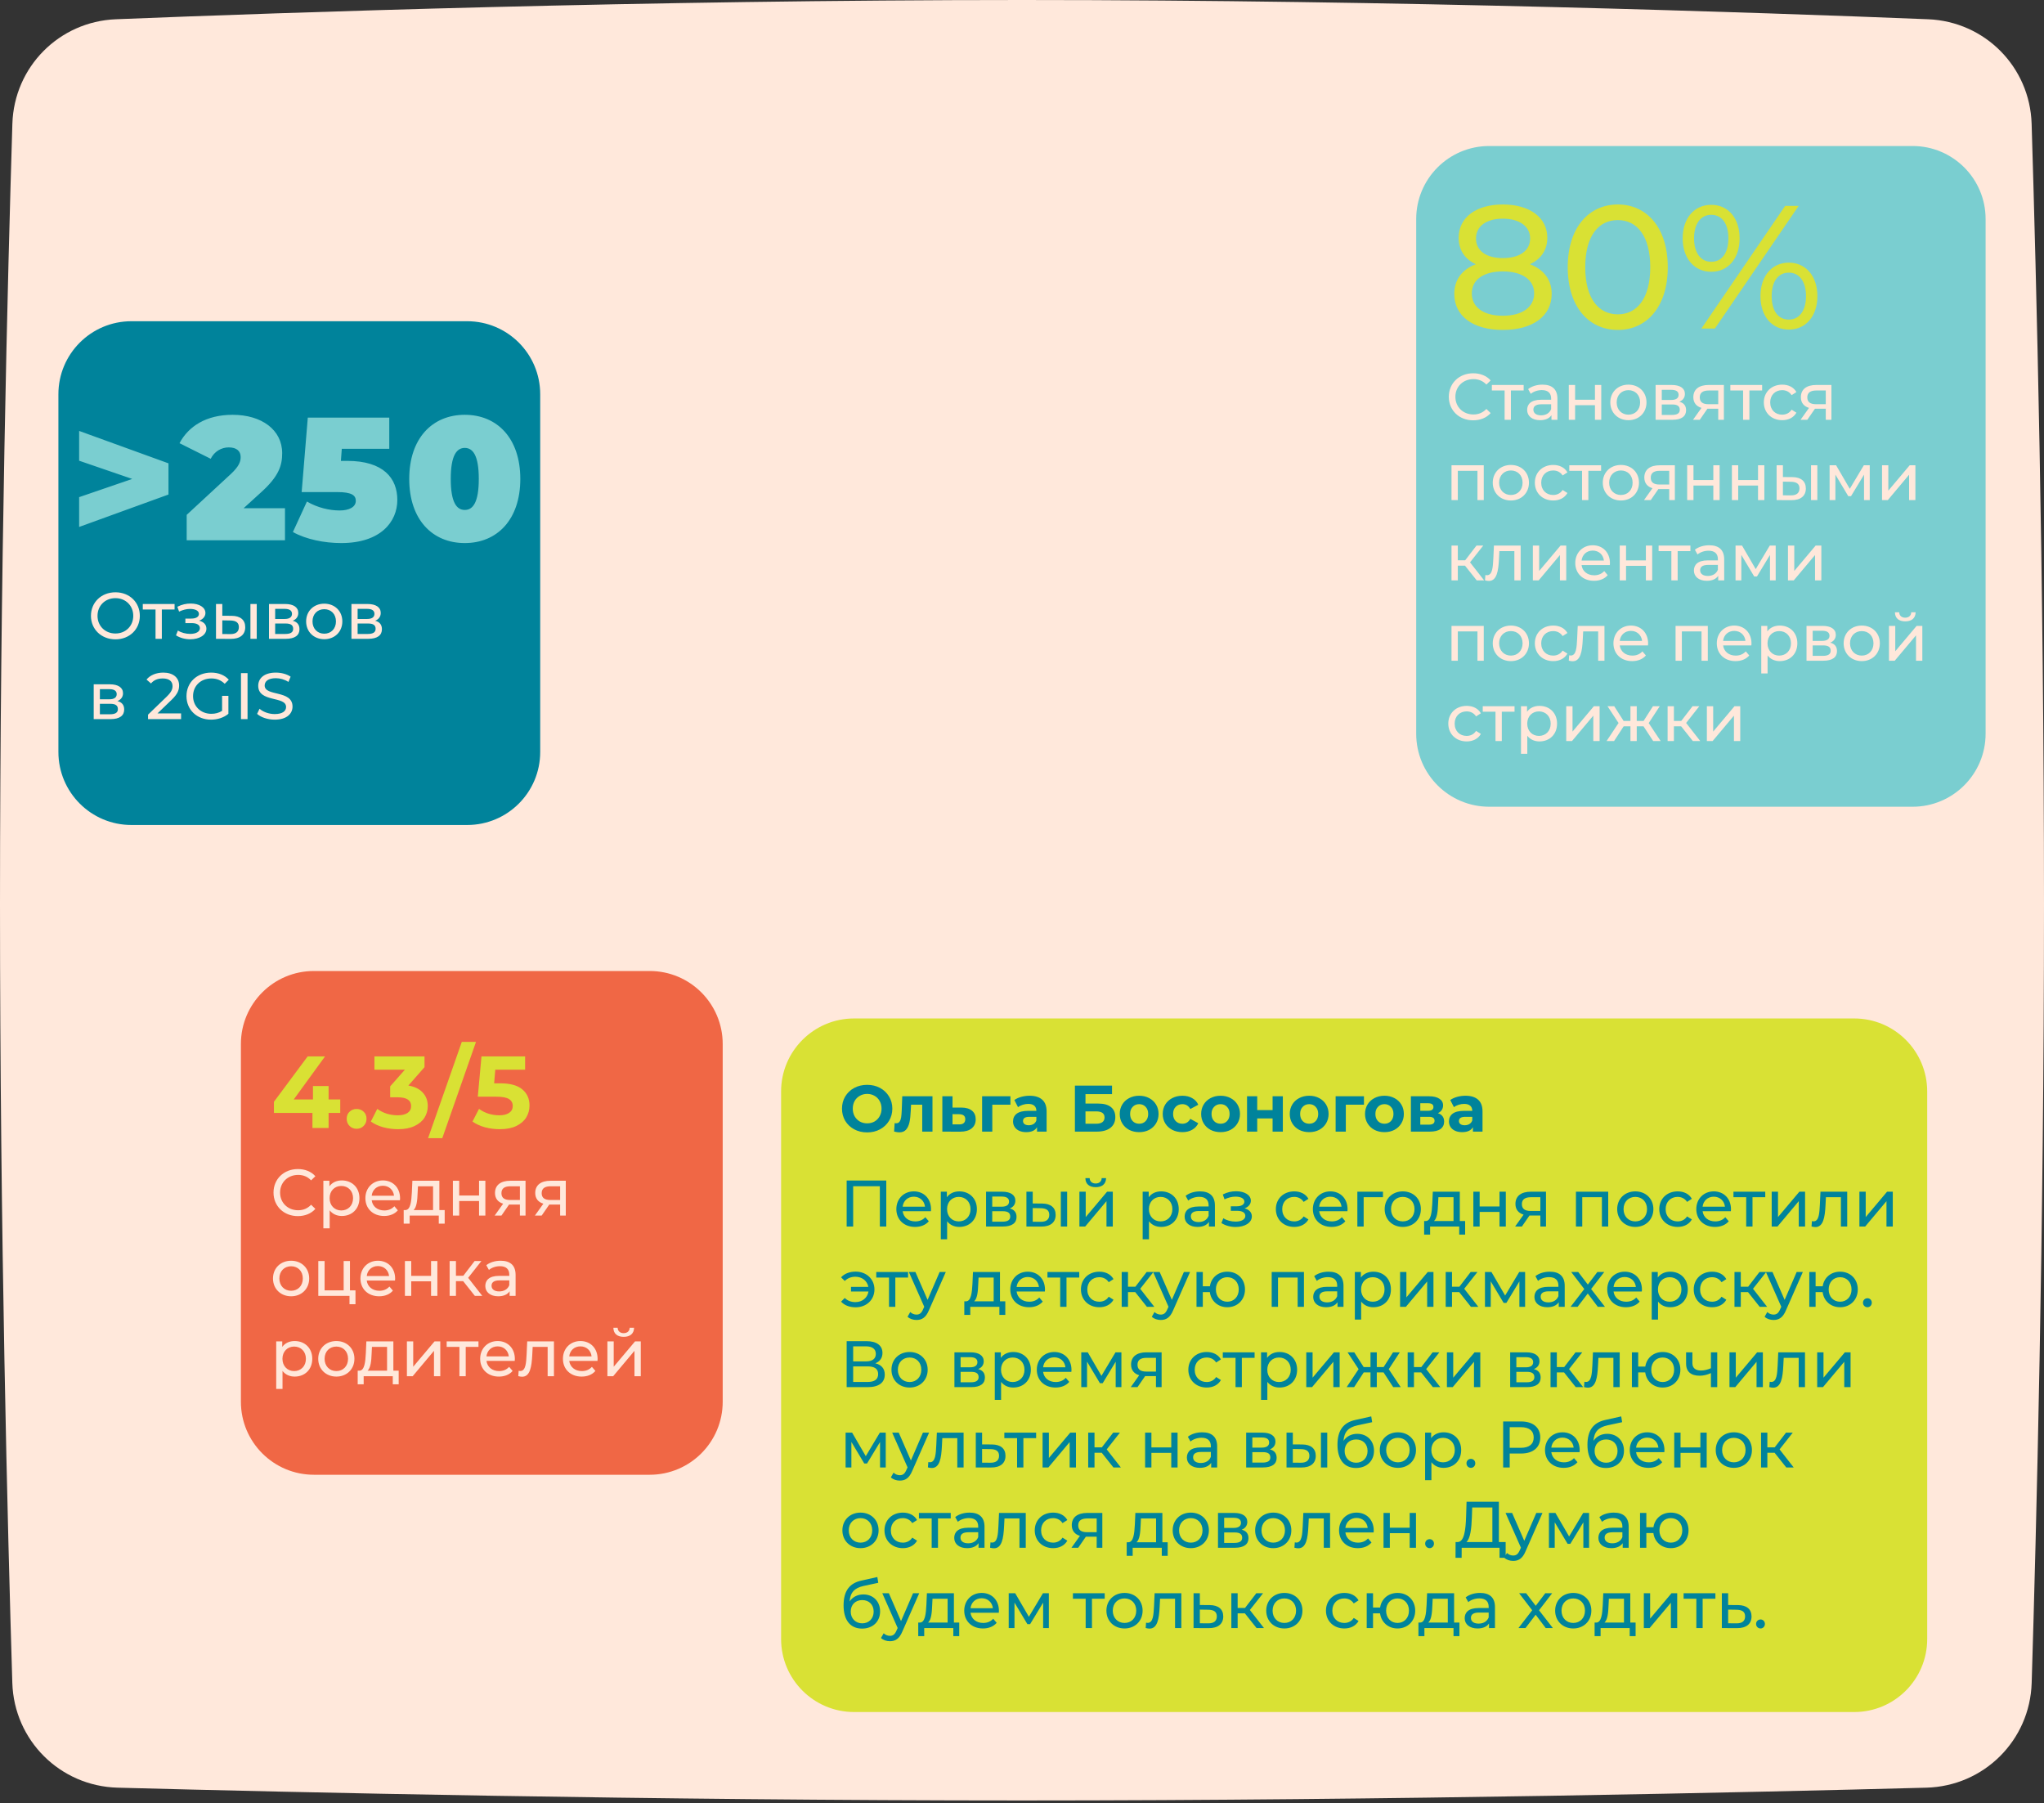 <?xml version="1.0" encoding="UTF-8"?> <svg xmlns="http://www.w3.org/2000/svg" width="560" height="494" viewBox="0 0 560 494" fill="none"><rect x="0" y="0" width="560" height="494" fill="#333333" stroke="none"/> <path d="M3.391 33.898C3.869 18.34 16.189 5.902 31.741 5.275C78.029 3.409 176.742 0 280 0C383.258 0 481.971 3.409 528.259 5.275C543.811 5.902 556.131 18.34 556.609 33.898C557.874 75.067 560 157.659 560 247.692C560 337.393 557.89 419.708 556.623 461.029C556.14 476.775 543.529 489.302 527.781 489.722C481.115 490.968 382.255 493.231 280 493.231C177.745 493.231 78.885 490.968 32.219 489.722C16.471 489.302 3.86 476.775 3.377 461.029C2.11 419.708 0 337.393 0 247.692C0 157.659 2.126 75.067 3.391 33.898Z" fill="#FFE8DB"></path> <path d="M214 299C214 287.954 222.954 279 234 279H508C519.046 279 528 287.954 528 299V449C528 460.046 519.046 469 508 469H234C222.954 469 214 460.046 214 449V299Z" fill="#D9E134"></path> <path d="M237.578 310.216C236.27 310.216 235.088 309.934 234.032 309.37C232.988 308.806 232.166 308.032 231.566 307.048C230.978 306.052 230.684 304.936 230.684 303.7C230.684 302.464 230.978 301.354 231.566 300.37C232.166 299.374 232.988 298.594 234.032 298.03C235.088 297.466 236.27 297.184 237.578 297.184C238.886 297.184 240.062 297.466 241.106 298.03C242.15 298.594 242.972 299.374 243.572 300.37C244.172 301.354 244.472 302.464 244.472 303.7C244.472 304.936 244.172 306.052 243.572 307.048C242.972 308.032 242.15 308.806 241.106 309.37C240.062 309.934 238.886 310.216 237.578 310.216ZM237.578 307.732C238.322 307.732 238.994 307.564 239.594 307.228C240.194 306.88 240.662 306.4 240.998 305.788C241.346 305.176 241.52 304.48 241.52 303.7C241.52 302.92 241.346 302.224 240.998 301.612C240.662 301 240.194 300.526 239.594 300.19C238.994 299.842 238.322 299.668 237.578 299.668C236.834 299.668 236.162 299.842 235.562 300.19C234.962 300.526 234.488 301 234.14 301.612C233.804 302.224 233.636 302.92 233.636 303.7C233.636 304.48 233.804 305.176 234.14 305.788C234.488 306.4 234.962 306.88 235.562 307.228C236.162 307.564 236.834 307.732 237.578 307.732ZM255.474 300.316V310H252.666V302.62H249.606L249.516 304.33C249.468 305.602 249.348 306.658 249.156 307.498C248.964 308.338 248.652 308.998 248.22 309.478C247.788 309.958 247.188 310.198 246.42 310.198C246.012 310.198 245.526 310.126 244.962 309.982L245.106 307.678C245.298 307.702 245.436 307.714 245.52 307.714C245.94 307.714 246.252 307.564 246.456 307.264C246.672 306.952 246.816 306.562 246.888 306.094C246.96 305.614 247.014 304.984 247.05 304.204L247.194 300.316H255.474ZM263.412 303.412C264.672 303.424 265.638 303.712 266.31 304.276C266.982 304.828 267.318 305.614 267.318 306.634C267.318 307.702 266.94 308.536 266.184 309.136C265.44 309.724 264.39 310.018 263.034 310.018L258.174 310V300.316H260.964V303.412H263.412ZM262.782 308.02C263.322 308.032 263.736 307.918 264.024 307.678C264.312 307.438 264.456 307.078 264.456 306.598C264.456 306.13 264.312 305.788 264.024 305.572C263.748 305.356 263.334 305.242 262.782 305.23L260.964 305.212V308.02H262.782ZM276.831 302.62H271.863V310H269.073V300.316H276.831V302.62ZM282.081 300.172C283.581 300.172 284.733 300.532 285.537 301.252C286.341 301.96 286.743 303.034 286.743 304.474V310H284.115V308.794C283.587 309.694 282.603 310.144 281.163 310.144C280.419 310.144 279.771 310.018 279.219 309.766C278.679 309.514 278.265 309.166 277.977 308.722C277.689 308.278 277.545 307.774 277.545 307.21C277.545 306.31 277.881 305.602 278.553 305.086C279.237 304.57 280.287 304.312 281.703 304.312H283.935C283.935 303.7 283.749 303.232 283.377 302.908C283.005 302.572 282.447 302.404 281.703 302.404C281.187 302.404 280.677 302.488 280.173 302.656C279.681 302.812 279.261 303.028 278.913 303.304L277.905 301.342C278.433 300.97 279.063 300.682 279.795 300.478C280.539 300.274 281.301 300.172 282.081 300.172ZM281.865 308.254C282.345 308.254 282.771 308.146 283.143 307.93C283.515 307.702 283.779 307.372 283.935 306.94V305.95H282.009C280.857 305.95 280.281 306.328 280.281 307.084C280.281 307.444 280.419 307.732 280.695 307.948C280.983 308.152 281.373 308.254 281.865 308.254ZM294.496 297.4H304.666V299.722H297.394V302.314H300.886C302.41 302.314 303.568 302.632 304.36 303.268C305.164 303.904 305.566 304.822 305.566 306.022C305.566 307.282 305.122 308.26 304.234 308.956C303.346 309.652 302.092 310 300.472 310H294.496V297.4ZM300.31 307.84C301.054 307.84 301.624 307.696 302.02 307.408C302.416 307.108 302.614 306.676 302.614 306.112C302.614 305.008 301.846 304.456 300.31 304.456H297.394V307.84H300.31ZM312.105 310.144C311.085 310.144 310.167 309.934 309.351 309.514C308.547 309.082 307.917 308.488 307.461 307.732C307.005 306.976 306.777 306.118 306.777 305.158C306.777 304.198 307.005 303.34 307.461 302.584C307.917 301.828 308.547 301.24 309.351 300.82C310.167 300.388 311.085 300.172 312.105 300.172C313.125 300.172 314.037 300.388 314.841 300.82C315.645 301.24 316.275 301.828 316.731 302.584C317.187 303.34 317.415 304.198 317.415 305.158C317.415 306.118 317.187 306.976 316.731 307.732C316.275 308.488 315.645 309.082 314.841 309.514C314.037 309.934 313.125 310.144 312.105 310.144ZM312.105 307.84C312.825 307.84 313.413 307.6 313.869 307.12C314.337 306.628 314.571 305.974 314.571 305.158C314.571 304.342 314.337 303.694 313.869 303.214C313.413 302.722 312.825 302.476 312.105 302.476C311.385 302.476 310.791 302.722 310.323 303.214C309.855 303.694 309.621 304.342 309.621 305.158C309.621 305.974 309.855 306.628 310.323 307.12C310.791 307.6 311.385 307.84 312.105 307.84ZM323.954 310.144C322.922 310.144 321.992 309.934 321.164 309.514C320.348 309.082 319.706 308.488 319.238 307.732C318.782 306.976 318.554 306.118 318.554 305.158C318.554 304.198 318.782 303.34 319.238 302.584C319.706 301.828 320.348 301.24 321.164 300.82C321.992 300.388 322.922 300.172 323.954 300.172C324.974 300.172 325.862 300.388 326.618 300.82C327.386 301.24 327.944 301.846 328.292 302.638L326.114 303.808C325.61 302.92 324.884 302.476 323.936 302.476C323.204 302.476 322.598 302.716 322.118 303.196C321.638 303.676 321.398 304.33 321.398 305.158C321.398 305.986 321.638 306.64 322.118 307.12C322.598 307.6 323.204 307.84 323.936 307.84C324.896 307.84 325.622 307.396 326.114 306.508L328.292 307.696C327.944 308.464 327.386 309.064 326.618 309.496C325.862 309.928 324.974 310.144 323.954 310.144ZM334.411 310.144C333.391 310.144 332.473 309.934 331.657 309.514C330.853 309.082 330.223 308.488 329.767 307.732C329.311 306.976 329.083 306.118 329.083 305.158C329.083 304.198 329.311 303.34 329.767 302.584C330.223 301.828 330.853 301.24 331.657 300.82C332.473 300.388 333.391 300.172 334.411 300.172C335.431 300.172 336.343 300.388 337.147 300.82C337.951 301.24 338.581 301.828 339.037 302.584C339.493 303.34 339.721 304.198 339.721 305.158C339.721 306.118 339.493 306.976 339.037 307.732C338.581 308.488 337.951 309.082 337.147 309.514C336.343 309.934 335.431 310.144 334.411 310.144ZM334.411 307.84C335.131 307.84 335.719 307.6 336.175 307.12C336.643 306.628 336.877 305.974 336.877 305.158C336.877 304.342 336.643 303.694 336.175 303.214C335.719 302.722 335.131 302.476 334.411 302.476C333.691 302.476 333.097 302.722 332.629 303.214C332.161 303.694 331.927 304.342 331.927 305.158C331.927 305.974 332.161 306.628 332.629 307.12C333.097 307.6 333.691 307.84 334.411 307.84ZM341.653 300.316H344.443V304.096H348.655V300.316H351.463V310H348.655V306.382H344.443V310H341.653V300.316ZM358.687 310.144C357.667 310.144 356.749 309.934 355.933 309.514C355.129 309.082 354.499 308.488 354.043 307.732C353.587 306.976 353.359 306.118 353.359 305.158C353.359 304.198 353.587 303.34 354.043 302.584C354.499 301.828 355.129 301.24 355.933 300.82C356.749 300.388 357.667 300.172 358.687 300.172C359.707 300.172 360.619 300.388 361.423 300.82C362.227 301.24 362.857 301.828 363.313 302.584C363.769 303.34 363.997 304.198 363.997 305.158C363.997 306.118 363.769 306.976 363.313 307.732C362.857 308.488 362.227 309.082 361.423 309.514C360.619 309.934 359.707 310.144 358.687 310.144ZM358.687 307.84C359.407 307.84 359.995 307.6 360.451 307.12C360.919 306.628 361.153 305.974 361.153 305.158C361.153 304.342 360.919 303.694 360.451 303.214C359.995 302.722 359.407 302.476 358.687 302.476C357.967 302.476 357.373 302.722 356.905 303.214C356.437 303.694 356.203 304.342 356.203 305.158C356.203 305.974 356.437 306.628 356.905 307.12C357.373 307.6 357.967 307.84 358.687 307.84ZM373.686 302.62H368.718V310H365.928V300.316H373.686V302.62ZM379.306 310.144C378.286 310.144 377.368 309.934 376.552 309.514C375.748 309.082 375.118 308.488 374.662 307.732C374.206 306.976 373.978 306.118 373.978 305.158C373.978 304.198 374.206 303.34 374.662 302.584C375.118 301.828 375.748 301.24 376.552 300.82C377.368 300.388 378.286 300.172 379.306 300.172C380.326 300.172 381.238 300.388 382.042 300.82C382.846 301.24 383.476 301.828 383.932 302.584C384.388 303.34 384.616 304.198 384.616 305.158C384.616 306.118 384.388 306.976 383.932 307.732C383.476 308.488 382.846 309.082 382.042 309.514C381.238 309.934 380.326 310.144 379.306 310.144ZM379.306 307.84C380.026 307.84 380.614 307.6 381.07 307.12C381.538 306.628 381.772 305.974 381.772 305.158C381.772 304.342 381.538 303.694 381.07 303.214C380.614 302.722 380.026 302.476 379.306 302.476C378.586 302.476 377.992 302.722 377.524 303.214C377.056 303.694 376.822 304.342 376.822 305.158C376.822 305.974 377.056 306.628 377.524 307.12C377.992 307.6 378.586 307.84 379.306 307.84ZM393.945 304.942C395.085 305.326 395.655 306.094 395.655 307.246C395.655 308.122 395.325 308.8 394.665 309.28C394.005 309.76 393.021 310 391.713 310H386.547V300.316H391.497C392.709 300.316 393.657 300.538 394.341 300.982C395.025 301.414 395.367 302.026 395.367 302.818C395.367 303.298 395.241 303.724 394.989 304.096C394.749 304.456 394.401 304.738 393.945 304.942ZM389.121 304.294H391.245C392.229 304.294 392.721 303.946 392.721 303.25C392.721 302.566 392.229 302.224 391.245 302.224H389.121V304.294ZM391.479 308.092C392.511 308.092 393.027 307.738 393.027 307.03C393.027 306.658 392.907 306.388 392.667 306.22C392.427 306.04 392.049 305.95 391.533 305.95H389.121V308.092H391.479ZM401.507 300.172C403.007 300.172 404.159 300.532 404.963 301.252C405.767 301.96 406.169 303.034 406.169 304.474V310H403.541V308.794C403.013 309.694 402.029 310.144 400.589 310.144C399.845 310.144 399.197 310.018 398.645 309.766C398.105 309.514 397.691 309.166 397.403 308.722C397.115 308.278 396.971 307.774 396.971 307.21C396.971 306.31 397.307 305.602 397.979 305.086C398.663 304.57 399.713 304.312 401.129 304.312H403.361C403.361 303.7 403.175 303.232 402.803 302.908C402.431 302.572 401.873 302.404 401.129 302.404C400.613 302.404 400.103 302.488 399.599 302.656C399.107 302.812 398.687 303.028 398.339 303.304L397.331 301.342C397.859 300.97 398.489 300.682 399.221 300.478C399.965 300.274 400.727 300.172 401.507 300.172ZM401.291 308.254C401.771 308.254 402.197 308.146 402.569 307.93C402.941 307.702 403.205 307.372 403.361 306.94V305.95H401.435C400.283 305.95 399.707 306.328 399.707 307.084C399.707 307.444 399.845 307.732 400.121 307.948C400.409 308.152 400.799 308.254 401.291 308.254Z" fill="#00839B"></path> <path d="M231.962 323.4V336H233.744V324.966H241.052V336H242.816V323.4H231.962ZM255.079 331.284C255.079 328.35 253.117 326.37 250.363 326.37C247.609 326.37 245.575 328.404 245.575 331.23C245.575 334.074 247.627 336.108 250.705 336.108C252.289 336.108 253.603 335.568 254.467 334.56L253.513 333.444C252.811 334.218 251.875 334.596 250.759 334.596C248.869 334.596 247.519 333.48 247.303 331.806H255.043C255.061 331.644 255.079 331.428 255.079 331.284ZM250.363 327.828C252.037 327.828 253.243 328.962 253.423 330.564H247.303C247.483 328.944 248.707 327.828 250.363 327.828ZM262.818 326.37C261.414 326.37 260.19 326.91 259.416 327.972V326.46H257.76V339.492H259.488V334.56C260.28 335.586 261.468 336.108 262.818 336.108C265.608 336.108 267.642 334.164 267.642 331.23C267.642 328.314 265.608 326.37 262.818 326.37ZM262.674 334.596C260.856 334.596 259.47 333.264 259.47 331.23C259.47 329.214 260.856 327.882 262.674 327.882C264.51 327.882 265.896 329.214 265.896 331.23C265.896 333.264 264.51 334.596 262.674 334.596ZM276.651 331.05C277.605 330.672 278.181 329.934 278.181 328.908C278.181 327.342 276.831 326.46 274.581 326.46H270.153V336H274.743C277.281 336 278.505 335.028 278.505 333.372C278.505 332.166 277.911 331.374 276.651 331.05ZM271.845 327.792H274.437C275.751 327.792 276.453 328.242 276.453 329.16C276.453 330.078 275.751 330.564 274.437 330.564H271.845V327.792ZM274.617 334.668H271.845V331.806H274.725C276.147 331.806 276.777 332.274 276.777 333.264C276.777 334.236 276.039 334.668 274.617 334.668ZM285.511 329.7L282.937 329.682V326.46H281.209V336L285.223 336.018C287.779 336.036 289.219 334.884 289.219 332.814C289.219 330.852 287.923 329.718 285.511 329.7ZM290.641 336H292.369V326.46H290.641V336ZM285.097 334.704L282.937 334.686V330.942L285.097 330.978C286.663 330.996 287.473 331.536 287.473 332.796C287.473 334.074 286.645 334.722 285.097 334.704ZM300.193 325.218C301.939 325.218 303.001 324.354 303.037 322.734H301.831C301.813 323.634 301.165 324.21 300.175 324.21C299.203 324.21 298.555 323.634 298.537 322.734H297.367C297.385 324.354 298.447 325.218 300.193 325.218ZM295.729 336H297.313L303.145 329.052V336H304.873V326.46H303.307L297.457 333.408V326.46H295.729V336ZM318.119 326.37C316.715 326.37 315.491 326.91 314.717 327.972V326.46H313.061V339.492H314.789V334.56C315.581 335.586 316.769 336.108 318.119 336.108C320.909 336.108 322.943 334.164 322.943 331.23C322.943 328.314 320.909 326.37 318.119 326.37ZM317.975 334.596C316.157 334.596 314.771 333.264 314.771 331.23C314.771 329.214 316.157 327.882 317.975 327.882C319.811 327.882 321.197 329.214 321.197 331.23C321.197 333.264 319.811 334.596 317.975 334.596ZM328.767 326.37C327.237 326.37 325.815 326.802 324.825 327.594L325.545 328.89C326.283 328.26 327.435 327.864 328.569 327.864C330.279 327.864 331.125 328.71 331.125 330.168V330.51H328.389C325.545 330.51 324.555 331.77 324.555 333.3C324.555 334.956 325.923 336.108 328.083 336.108C329.577 336.108 330.639 335.604 331.215 334.74V336H332.853V330.24C332.853 327.63 331.377 326.37 328.767 326.37ZM328.371 334.776C327.057 334.776 326.265 334.182 326.265 333.228C326.265 332.418 326.751 331.752 328.461 331.752H331.125V333.084C330.693 334.182 329.667 334.776 328.371 334.776ZM340.973 331.032C342.017 330.654 342.701 329.88 342.701 328.926C342.701 327.378 340.991 326.334 338.669 326.334C337.445 326.334 336.257 326.586 335.015 327.216L335.483 328.548C336.527 328.062 337.517 327.81 338.489 327.81C339.947 327.81 340.919 328.314 340.919 329.178C340.919 329.988 340.109 330.456 338.831 330.456H337.211V331.698H338.957C340.361 331.698 341.189 332.202 341.189 333.084C341.189 334.056 340.127 334.65 338.507 334.65C337.337 334.65 336.077 334.326 335.159 333.732L334.637 335.046C335.699 335.73 337.103 336.126 338.525 336.126C341.063 336.126 342.971 334.956 342.971 333.228C342.971 332.13 342.251 331.356 340.973 331.032ZM354.59 336.108C356.3 336.108 357.722 335.388 358.478 334.056L357.164 333.228C356.552 334.164 355.616 334.596 354.572 334.596C352.7 334.596 351.296 333.3 351.296 331.23C351.296 329.196 352.7 327.882 354.572 327.882C355.616 327.882 356.552 328.314 357.164 329.25L358.478 328.404C357.722 327.072 356.3 326.37 354.59 326.37C351.656 326.37 349.55 328.386 349.55 331.23C349.55 334.074 351.656 336.108 354.59 336.108ZM369.196 331.284C369.196 328.35 367.234 326.37 364.48 326.37C361.726 326.37 359.692 328.404 359.692 331.23C359.692 334.074 361.744 336.108 364.822 336.108C366.406 336.108 367.72 335.568 368.584 334.56L367.63 333.444C366.928 334.218 365.992 334.596 364.876 334.596C362.986 334.596 361.636 333.48 361.42 331.806H369.16C369.178 331.644 369.196 331.428 369.196 331.284ZM364.48 327.828C366.154 327.828 367.36 328.962 367.54 330.564H361.42C361.6 328.944 362.824 327.828 364.48 327.828ZM378.897 326.46H371.877V336H373.605V327.972H378.897V326.46ZM384.33 336.108C387.192 336.108 389.28 334.074 389.28 331.23C389.28 328.386 387.192 326.37 384.33 326.37C381.468 326.37 379.362 328.386 379.362 331.23C379.362 334.074 381.468 336.108 384.33 336.108ZM384.33 334.596C382.494 334.596 381.108 333.264 381.108 331.23C381.108 329.196 382.494 327.882 384.33 327.882C386.166 327.882 387.534 329.196 387.534 331.23C387.534 333.264 386.166 334.596 384.33 334.596ZM399.949 334.488V326.46H392.551L392.407 329.682C392.281 332.094 392.047 334.416 390.679 334.488H390.175V338.214H391.813V336H399.787V338.214H401.407V334.488H399.949ZM393.991 329.808L394.081 327.972H398.221V334.488H392.875C393.739 333.732 393.919 331.788 393.991 329.808ZM403.658 336H405.386V332.004H410.822V336H412.55V326.46H410.822V330.51H405.386V326.46H403.658V336ZM419.384 326.46C416.828 326.46 415.19 327.594 415.19 329.808C415.19 331.32 416 332.31 417.422 332.742L415.1 336H416.954L419.042 332.976H419.24H422.012V336H423.56V326.46H419.384ZM416.954 329.862C416.954 328.53 417.854 327.972 419.438 327.972H422.012V331.734H419.366C417.764 331.734 416.954 331.14 416.954 329.862ZM431.766 326.46V336H433.494V327.972H438.876V336H440.604V326.46H431.766ZM448.033 336.108C450.895 336.108 452.983 334.074 452.983 331.23C452.983 328.386 450.895 326.37 448.033 326.37C445.171 326.37 443.065 328.386 443.065 331.23C443.065 334.074 445.171 336.108 448.033 336.108ZM448.033 334.596C446.197 334.596 444.811 333.264 444.811 331.23C444.811 329.196 446.197 327.882 448.033 327.882C449.869 327.882 451.237 329.196 451.237 331.23C451.237 333.264 449.869 334.596 448.033 334.596ZM459.637 336.108C461.347 336.108 462.769 335.388 463.525 334.056L462.211 333.228C461.599 334.164 460.663 334.596 459.619 334.596C457.747 334.596 456.343 333.3 456.343 331.23C456.343 329.196 457.747 327.882 459.619 327.882C460.663 327.882 461.599 328.314 462.211 329.25L463.525 328.404C462.769 327.072 461.347 326.37 459.637 326.37C456.703 326.37 454.597 328.386 454.597 331.23C454.597 334.074 456.703 336.108 459.637 336.108ZM474.243 331.284C474.243 328.35 472.281 326.37 469.527 326.37C466.773 326.37 464.739 328.404 464.739 331.23C464.739 334.074 466.791 336.108 469.869 336.108C471.453 336.108 472.767 335.568 473.631 334.56L472.677 333.444C471.975 334.218 471.039 334.596 469.923 334.596C468.033 334.596 466.683 333.48 466.467 331.806H474.207C474.225 331.644 474.243 331.428 474.243 331.284ZM469.527 327.828C471.201 327.828 472.407 328.962 472.587 330.564H466.467C466.647 328.944 467.871 327.828 469.527 327.828ZM483.63 326.46H474.918V327.972H478.41V336H480.138V327.972H483.63V326.46ZM485.397 336H486.981L492.813 329.052V336H494.541V326.46H492.975L487.125 333.408V326.46H485.397V336ZM498.759 326.46L498.597 329.988C498.471 332.238 498.399 334.578 496.851 334.578C496.725 334.578 496.581 334.56 496.419 334.524L496.311 335.982C496.707 336.09 497.049 336.144 497.373 336.144C499.533 336.144 499.983 333.462 500.145 330.096L500.253 327.972H504.357V336H506.085V326.46H498.759ZM509.426 336H511.01L516.842 329.052V336H518.57V326.46H517.004L511.154 333.408V326.46H509.426V336ZM234.428 348.352C232.772 348.352 231.368 348.892 230.432 349.918L231.44 350.908C232.232 350.134 233.204 349.756 234.356 349.756C236.192 349.756 237.596 350.89 237.902 352.528H233.15V353.806H237.938C237.668 355.516 236.246 356.704 234.356 356.704C233.204 356.704 232.232 356.344 231.44 355.57L230.432 356.578C231.368 357.604 232.772 358.126 234.428 358.126C237.38 358.126 239.576 356.074 239.576 353.23C239.576 350.404 237.38 348.352 234.428 348.352ZM248.786 348.46H240.074V349.972H243.566V358H245.294V349.972H248.786V348.46ZM257.428 348.46L254.134 356.092L250.804 348.46H249.004L253.216 357.982L252.91 358.648C252.442 359.746 251.92 360.124 251.092 360.124C250.444 360.124 249.85 359.872 249.382 359.422L248.644 360.718C249.238 361.294 250.174 361.6 251.092 361.6C252.55 361.6 253.648 360.97 254.494 358.954L259.12 348.46H257.428ZM273.967 356.488V348.46H266.569L266.425 351.682C266.299 354.094 266.065 356.416 264.697 356.488H264.193V360.214H265.831V358H273.805V360.214H275.425V356.488H273.967ZM268.009 351.808L268.099 349.972H272.239V356.488H266.893C267.757 355.732 267.937 353.788 268.009 351.808ZM286.298 353.284C286.298 350.35 284.336 348.37 281.582 348.37C278.828 348.37 276.794 350.404 276.794 353.23C276.794 356.074 278.846 358.108 281.924 358.108C283.508 358.108 284.822 357.568 285.686 356.56L284.732 355.444C284.03 356.218 283.094 356.596 281.978 356.596C280.088 356.596 278.738 355.48 278.522 353.806H286.262C286.28 353.644 286.298 353.428 286.298 353.284ZM281.582 349.828C283.256 349.828 284.462 350.962 284.642 352.564H278.522C278.702 350.944 279.926 349.828 281.582 349.828ZM295.684 348.46H286.972V349.972H290.464V358H292.192V349.972H295.684V348.46ZM301.187 358.108C302.897 358.108 304.319 357.388 305.075 356.056L303.761 355.228C303.149 356.164 302.213 356.596 301.169 356.596C299.297 356.596 297.893 355.3 297.893 353.23C297.893 351.196 299.297 349.882 301.169 349.882C302.213 349.882 303.149 350.314 303.761 351.25L305.075 350.404C304.319 349.072 302.897 348.37 301.187 348.37C298.253 348.37 296.147 350.386 296.147 353.23C296.147 356.074 298.253 358.108 301.187 358.108ZM314.225 358H316.259L312.389 353.05L316.007 348.46H314.153L311.057 352.492H309.041V348.46H307.313V358H309.041V353.968H311.021L314.225 358ZM324.348 348.46L321.054 356.092L317.724 348.46H315.924L320.136 357.982L319.83 358.648C319.362 359.746 318.84 360.124 318.012 360.124C317.364 360.124 316.77 359.872 316.302 359.422L315.564 360.718C316.158 361.294 317.094 361.6 318.012 361.6C319.47 361.6 320.568 360.97 321.414 358.954L326.04 348.46H324.348ZM336.251 348.37C333.749 348.37 331.841 349.972 331.481 352.366H329.537V348.46H327.809V358H329.537V353.968H331.463C331.787 356.416 333.713 358.108 336.251 358.108C339.041 358.108 341.093 356.074 341.093 353.23C341.093 350.368 339.041 348.37 336.251 348.37ZM336.251 356.596C334.469 356.596 333.119 355.282 333.119 353.23C333.119 351.196 334.469 349.882 336.251 349.882C338.015 349.882 339.383 351.196 339.383 353.23C339.383 355.282 338.015 356.596 336.251 356.596ZM348.41 348.46V358H350.138V349.972H355.52V358H357.248V348.46H348.41ZM363.994 348.37C362.464 348.37 361.042 348.802 360.052 349.594L360.772 350.89C361.51 350.26 362.662 349.864 363.796 349.864C365.506 349.864 366.352 350.71 366.352 352.168V352.51H363.616C360.772 352.51 359.782 353.77 359.782 355.3C359.782 356.956 361.15 358.108 363.31 358.108C364.804 358.108 365.866 357.604 366.442 356.74V358H368.08V352.24C368.08 349.63 366.604 348.37 363.994 348.37ZM363.598 356.776C362.284 356.776 361.492 356.182 361.492 355.228C361.492 354.418 361.978 353.752 363.688 353.752H366.352V355.084C365.92 356.182 364.894 356.776 363.598 356.776ZM376.25 348.37C374.846 348.37 373.622 348.91 372.848 349.972V348.46H371.192V361.492H372.92V356.56C373.712 357.586 374.9 358.108 376.25 358.108C379.04 358.108 381.074 356.164 381.074 353.23C381.074 350.314 379.04 348.37 376.25 348.37ZM376.106 356.596C374.288 356.596 372.902 355.264 372.902 353.23C372.902 351.214 374.288 349.882 376.106 349.882C377.942 349.882 379.328 351.214 379.328 353.23C379.328 355.264 377.942 356.596 376.106 356.596ZM383.584 358H385.168L391 351.052V358H392.728V348.46H391.162L385.312 355.408V348.46H383.584V358ZM402.994 358H405.028L401.158 353.05L404.776 348.46H402.922L399.826 352.492H397.81V348.46H396.082V358H397.81V353.968H399.79L402.994 358ZM416.218 348.46L412.366 354.904L408.622 348.46H406.84V358H408.424V351.016L411.952 356.92H412.708L416.272 351.034V358H417.838V348.46H416.218ZM424.603 348.37C423.073 348.37 421.651 348.802 420.661 349.594L421.381 350.89C422.119 350.26 423.271 349.864 424.405 349.864C426.115 349.864 426.961 350.71 426.961 352.168V352.51H424.225C421.381 352.51 420.391 353.77 420.391 355.3C420.391 356.956 421.759 358.108 423.919 358.108C425.413 358.108 426.475 357.604 427.051 356.74V358H428.689V352.24C428.689 349.63 427.213 348.37 424.603 348.37ZM424.207 356.776C422.893 356.776 422.101 356.182 422.101 355.228C422.101 354.418 422.587 353.752 424.297 353.752H426.961V355.084C426.529 356.182 425.503 356.776 424.207 356.776ZM439.721 358L435.923 353.122L439.523 348.46H437.633L435.023 351.898L432.395 348.46H430.469L434.051 353.122L430.289 358H432.215L435.005 354.346L437.759 358H439.721ZM449.845 353.284C449.845 350.35 447.883 348.37 445.129 348.37C442.375 348.37 440.341 350.404 440.341 353.23C440.341 356.074 442.393 358.108 445.471 358.108C447.055 358.108 448.369 357.568 449.233 356.56L448.279 355.444C447.577 356.218 446.641 356.596 445.525 356.596C443.635 356.596 442.285 355.48 442.069 353.806H449.809C449.827 353.644 449.845 353.428 449.845 353.284ZM445.129 349.828C446.803 349.828 448.009 350.962 448.189 352.564H442.069C442.249 350.944 443.473 349.828 445.129 349.828ZM457.584 348.37C456.18 348.37 454.956 348.91 454.182 349.972V348.46H452.526V361.492H454.254V356.56C455.046 357.586 456.234 358.108 457.584 358.108C460.374 358.108 462.408 356.164 462.408 353.23C462.408 350.314 460.374 348.37 457.584 348.37ZM457.44 356.596C455.622 356.596 454.236 355.264 454.236 353.23C454.236 351.214 455.622 349.882 457.44 349.882C459.276 349.882 460.662 351.214 460.662 353.23C460.662 355.264 459.276 356.596 457.44 356.596ZM469.076 358.108C470.786 358.108 472.208 357.388 472.964 356.056L471.65 355.228C471.038 356.164 470.102 356.596 469.058 356.596C467.186 356.596 465.782 355.3 465.782 353.23C465.782 351.196 467.186 349.882 469.058 349.882C470.102 349.882 471.038 350.314 471.65 351.25L472.964 350.404C472.208 349.072 470.786 348.37 469.076 348.37C466.142 348.37 464.036 350.386 464.036 353.23C464.036 356.074 466.142 358.108 469.076 358.108ZM482.113 358H484.147L480.277 353.05L483.895 348.46H482.041L478.945 352.492H476.929V348.46H475.201V358H476.929V353.968H478.909L482.113 358ZM492.236 348.46L488.942 356.092L485.612 348.46H483.812L488.024 357.982L487.718 358.648C487.25 359.746 486.728 360.124 485.9 360.124C485.252 360.124 484.658 359.872 484.19 359.422L483.452 360.718C484.046 361.294 484.982 361.6 485.9 361.6C487.358 361.6 488.456 360.97 489.302 358.954L493.928 348.46H492.236ZM504.139 348.37C501.637 348.37 499.729 349.972 499.369 352.366H497.425V348.46H495.697V358H497.425V353.968H499.351C499.675 356.416 501.601 358.108 504.139 358.108C506.929 358.108 508.981 356.074 508.981 353.23C508.981 350.368 506.929 348.37 504.139 348.37ZM504.139 356.596C502.357 356.596 501.007 355.282 501.007 353.23C501.007 351.196 502.357 349.882 504.139 349.882C505.903 349.882 507.271 351.196 507.271 353.23C507.271 355.282 505.903 356.596 504.139 356.596ZM511.632 358.108C512.28 358.108 512.82 357.586 512.82 356.866C512.82 356.146 512.28 355.642 511.632 355.642C510.966 355.642 510.408 356.146 510.408 356.866C510.408 357.586 510.966 358.108 511.632 358.108ZM239.81 373.466C241.034 372.998 241.772 372.026 241.772 370.64C241.772 368.534 240.116 367.4 237.38 367.4H231.962V380H237.722C240.818 380 242.402 378.722 242.402 376.562C242.402 374.924 241.502 373.88 239.81 373.466ZM233.744 368.822H237.254C238.982 368.822 239.954 369.542 239.954 370.892C239.954 372.242 238.982 372.944 237.254 372.944H233.744V368.822ZM237.686 378.578H233.744V374.312H237.686C239.576 374.312 240.584 374.96 240.584 376.418C240.584 377.894 239.576 378.578 237.686 378.578ZM249.207 380.108C252.069 380.108 254.157 378.074 254.157 375.23C254.157 372.386 252.069 370.37 249.207 370.37C246.345 370.37 244.239 372.386 244.239 375.23C244.239 378.074 246.345 380.108 249.207 380.108ZM249.207 378.596C247.371 378.596 245.985 377.264 245.985 375.23C245.985 373.196 247.371 371.882 249.207 371.882C251.043 371.882 252.411 373.196 252.411 375.23C252.411 377.264 251.043 378.596 249.207 378.596ZM267.985 375.05C268.939 374.672 269.515 373.934 269.515 372.908C269.515 371.342 268.165 370.46 265.915 370.46H261.487V380H266.077C268.615 380 269.839 379.028 269.839 377.372C269.839 376.166 269.245 375.374 267.985 375.05ZM263.179 371.792H265.771C267.085 371.792 267.787 372.242 267.787 373.16C267.787 374.078 267.085 374.564 265.771 374.564H263.179V371.792ZM265.951 378.668H263.179V375.806H266.059C267.481 375.806 268.111 376.274 268.111 377.264C268.111 378.236 267.373 378.668 265.951 378.668ZM277.601 370.37C276.197 370.37 274.973 370.91 274.199 371.972V370.46H272.543V383.492H274.271V378.56C275.063 379.586 276.251 380.108 277.601 380.108C280.391 380.108 282.425 378.164 282.425 375.23C282.425 372.314 280.391 370.37 277.601 370.37ZM277.457 378.596C275.639 378.596 274.253 377.264 274.253 375.23C274.253 373.214 275.639 371.882 277.457 371.882C279.293 371.882 280.679 373.214 280.679 375.23C280.679 377.264 279.293 378.596 277.457 378.596ZM293.558 375.284C293.558 372.35 291.596 370.37 288.842 370.37C286.088 370.37 284.054 372.404 284.054 375.23C284.054 378.074 286.106 380.108 289.184 380.108C290.768 380.108 292.082 379.568 292.946 378.56L291.992 377.444C291.29 378.218 290.354 378.596 289.238 378.596C287.348 378.596 285.998 377.48 285.782 375.806H293.522C293.54 375.644 293.558 375.428 293.558 375.284ZM288.842 371.828C290.516 371.828 291.722 372.962 291.902 374.564H285.782C285.962 372.944 287.186 371.828 288.842 371.828ZM305.616 370.46L301.764 376.904L298.02 370.46H296.238V380H297.822V373.016L301.35 378.92H302.106L305.67 373.034V380H307.236V370.46H305.616ZM314.074 370.46C311.518 370.46 309.88 371.594 309.88 373.808C309.88 375.32 310.69 376.31 312.112 376.742L309.79 380H311.644L313.732 376.976H313.93H316.702V380H318.25V370.46H314.074ZM311.644 373.862C311.644 372.53 312.544 371.972 314.128 371.972H316.702V375.734H314.056C312.454 375.734 311.644 375.14 311.644 373.862ZM330.613 380.108C332.323 380.108 333.745 379.388 334.501 378.056L333.187 377.228C332.575 378.164 331.639 378.596 330.595 378.596C328.723 378.596 327.319 377.3 327.319 375.23C327.319 373.196 328.723 371.882 330.595 371.882C331.639 371.882 332.575 372.314 333.187 373.25L334.501 372.404C333.745 371.072 332.323 370.37 330.613 370.37C327.679 370.37 325.573 372.386 325.573 375.23C325.573 378.074 327.679 380.108 330.613 380.108ZM343.725 370.46H335.013V371.972H338.505V380H340.233V371.972H343.725V370.46ZM350.55 370.37C349.146 370.37 347.922 370.91 347.148 371.972V370.46H345.492V383.492H347.22V378.56C348.012 379.586 349.2 380.108 350.55 380.108C353.34 380.108 355.374 378.164 355.374 375.23C355.374 372.314 353.34 370.37 350.55 370.37ZM350.406 378.596C348.588 378.596 347.202 377.264 347.202 375.23C347.202 373.214 348.588 371.882 350.406 371.882C352.242 371.882 353.628 373.214 353.628 375.23C353.628 377.264 352.242 378.596 350.406 378.596ZM357.885 380H359.469L365.301 373.052V380H367.029V370.46H365.463L359.613 377.408V370.46H357.885V380ZM381.705 380H383.757L380.481 375.086L383.505 370.46H381.651L379.077 374.492H377.205V370.46H375.477V374.492H373.605L371.031 370.46H369.195L372.219 375.068L368.943 380H370.995L373.623 375.968H375.477V380H377.205V375.968H379.059L381.705 380ZM392.57 380H394.604L390.734 375.05L394.352 370.46H392.498L389.402 374.492H387.386V370.46H385.658V380H387.386V375.968H389.366L392.57 380ZM396.416 380H398L403.832 373.052V380H405.56V370.46H403.994L398.144 377.408V370.46H396.416V380ZM420.246 375.05C421.2 374.672 421.776 373.934 421.776 372.908C421.776 371.342 420.426 370.46 418.176 370.46H413.748V380H418.338C420.876 380 422.1 379.028 422.1 377.372C422.1 376.166 421.506 375.374 420.246 375.05ZM415.44 371.792H418.032C419.346 371.792 420.048 372.242 420.048 373.16C420.048 374.078 419.346 374.564 418.032 374.564H415.44V371.792ZM418.212 378.668H415.44V375.806H418.32C419.742 375.806 420.372 376.274 420.372 377.264C420.372 378.236 419.634 378.668 418.212 378.668ZM431.717 380H433.751L429.881 375.05L433.499 370.46H431.645L428.549 374.492H426.533V370.46H424.805V380H426.533V375.968H428.513L431.717 380ZM436.427 370.46L436.265 373.988C436.139 376.238 436.067 378.578 434.519 378.578C434.393 378.578 434.249 378.56 434.087 378.524L433.979 379.982C434.375 380.09 434.717 380.144 435.041 380.144C437.201 380.144 437.651 377.462 437.813 374.096L437.921 371.972H442.025V380H443.753V370.46H436.427ZM455.536 370.37C453.034 370.37 451.126 371.972 450.766 374.366H448.822V370.46H447.094V380H448.822V375.968H450.748C451.072 378.416 452.998 380.108 455.536 380.108C458.326 380.108 460.378 378.074 460.378 375.23C460.378 372.368 458.326 370.37 455.536 370.37ZM455.536 378.596C453.754 378.596 452.404 377.282 452.404 375.23C452.404 373.196 453.754 371.882 455.536 371.882C457.3 371.882 458.668 373.196 458.668 375.23C458.668 377.282 457.3 378.596 455.536 378.596ZM468.748 370.46V374.816C467.83 375.212 466.894 375.446 466.03 375.446C464.572 375.446 463.672 374.798 463.672 373.448V370.46H461.944V373.556C461.944 375.824 463.348 376.868 465.67 376.868C466.732 376.868 467.776 376.598 468.748 376.148V380H470.476V370.46H468.748ZM473.83 380H475.414L481.246 373.052V380H482.974V370.46H481.408L475.558 377.408V370.46H473.83V380ZM487.192 370.46L487.03 373.988C486.904 376.238 486.832 378.578 485.284 378.578C485.158 378.578 485.014 378.56 484.852 378.524L484.744 379.982C485.14 380.09 485.482 380.144 485.806 380.144C487.966 380.144 488.416 377.462 488.578 374.096L488.686 371.972H492.79V380H494.518V370.46H487.192ZM497.86 380H499.444L505.276 373.052V380H507.004V370.46H505.438L499.588 377.408V370.46H497.86V380ZM241.052 392.46L237.2 398.904L233.456 392.46H231.674V402H233.258V395.016L236.786 400.92H237.542L241.106 395.034V402H242.672V392.46H241.052ZM252.857 392.46L249.563 400.092L246.233 392.46H244.433L248.645 401.982L248.339 402.648C247.871 403.746 247.349 404.124 246.521 404.124C245.873 404.124 245.279 403.872 244.811 403.422L244.073 404.718C244.667 405.294 245.603 405.6 246.521 405.6C247.979 405.6 249.077 404.97 249.923 402.954L254.549 392.46H252.857ZM256.673 392.46L256.511 395.988C256.385 398.238 256.313 400.578 254.765 400.578C254.639 400.578 254.495 400.56 254.333 400.524L254.225 401.982C254.621 402.09 254.963 402.144 255.287 402.144C257.447 402.144 257.897 399.462 258.059 396.096L258.167 393.972H262.271V402H263.999V392.46H256.673ZM271.75 395.7L269.068 395.682V392.46H267.34V402L271.48 402.018C274.036 402.036 275.476 400.884 275.476 398.814C275.476 396.852 274.18 395.718 271.75 395.7ZM271.336 400.704L269.068 400.686V396.942L271.336 396.978C272.92 396.996 273.712 397.536 273.712 398.796C273.712 400.074 272.902 400.722 271.336 400.704ZM283.872 392.46H275.16V393.972H278.652V402H280.38V393.972H283.872V392.46ZM285.639 402H287.223L293.055 395.052V402H294.783V392.46H293.217L287.367 399.408V392.46H285.639V402ZM305.049 402H307.083L303.213 397.05L306.831 392.46H304.977L301.881 396.492H299.865V392.46H298.137V402H299.865V397.968H301.845L305.049 402ZM313.729 402H315.457V398.004H320.893V402H322.621V392.46H320.893V396.51H315.457V392.46H313.729V402ZM329.383 392.37C327.853 392.37 326.431 392.802 325.441 393.594L326.161 394.89C326.899 394.26 328.051 393.864 329.185 393.864C330.895 393.864 331.741 394.71 331.741 396.168V396.51H329.005C326.161 396.51 325.171 397.77 325.171 399.3C325.171 400.956 326.539 402.108 328.699 402.108C330.193 402.108 331.255 401.604 331.831 400.74V402H333.469V396.24C333.469 393.63 331.993 392.37 329.383 392.37ZM328.987 400.776C327.673 400.776 326.881 400.182 326.881 399.228C326.881 398.418 327.367 397.752 329.077 397.752H331.741V399.084C331.309 400.182 330.283 400.776 328.987 400.776ZM347.912 397.05C348.866 396.672 349.442 395.934 349.442 394.908C349.442 393.342 348.092 392.46 345.842 392.46H341.414V402H346.004C348.542 402 349.766 401.028 349.766 399.372C349.766 398.166 349.172 397.374 347.912 397.05ZM343.106 393.792H345.698C347.012 393.792 347.714 394.242 347.714 395.16C347.714 396.078 347.012 396.564 345.698 396.564H343.106V393.792ZM345.878 400.668H343.106V397.806H345.986C347.408 397.806 348.038 398.274 348.038 399.264C348.038 400.236 347.3 400.668 345.878 400.668ZM356.773 395.7L354.199 395.682V392.46H352.471V402L356.485 402.018C359.041 402.036 360.481 400.884 360.481 398.814C360.481 396.852 359.185 395.718 356.773 395.7ZM361.903 402H363.631V392.46H361.903V402ZM356.359 400.704L354.199 400.686V396.942L356.359 396.978C357.925 396.996 358.735 397.536 358.735 398.796C358.735 400.074 357.907 400.722 356.359 400.704ZM371.85 392.784C370.248 392.784 368.898 393.486 368.088 394.71C368.268 392.226 369.438 391.002 371.922 390.462L375.936 389.598L375.684 388.014L371.328 388.986C368.034 389.706 366.432 391.848 366.432 395.79C366.432 399.804 368.25 402.144 371.508 402.144C374.424 402.144 376.44 400.236 376.44 397.428C376.44 394.692 374.55 392.784 371.85 392.784ZM371.544 400.704C369.708 400.704 368.394 399.372 368.394 397.482C368.394 395.592 369.672 394.332 371.544 394.332C373.416 394.332 374.676 395.592 374.676 397.482C374.676 399.372 373.398 400.704 371.544 400.704ZM382.994 402.108C385.856 402.108 387.944 400.074 387.944 397.23C387.944 394.386 385.856 392.37 382.994 392.37C380.132 392.37 378.026 394.386 378.026 397.23C378.026 400.074 380.132 402.108 382.994 402.108ZM382.994 400.596C381.158 400.596 379.772 399.264 379.772 397.23C379.772 395.196 381.158 393.882 382.994 393.882C384.83 393.882 386.198 395.196 386.198 397.23C386.198 399.264 384.83 400.596 382.994 400.596ZM395.498 392.37C394.094 392.37 392.87 392.91 392.096 393.972V392.46H390.44V405.492H392.168V400.56C392.96 401.586 394.148 402.108 395.498 402.108C398.288 402.108 400.322 400.164 400.322 397.23C400.322 394.314 398.288 392.37 395.498 392.37ZM395.354 400.596C393.536 400.596 392.15 399.264 392.15 397.23C392.15 395.214 393.536 393.882 395.354 393.882C397.19 393.882 398.576 395.214 398.576 397.23C398.576 399.264 397.19 400.596 395.354 400.596ZM402.999 402.108C403.647 402.108 404.187 401.586 404.187 400.866C404.187 400.146 403.647 399.642 402.999 399.642C402.333 399.642 401.775 400.146 401.775 400.866C401.775 401.586 402.333 402.108 402.999 402.108ZM416.735 389.4H411.821V402H413.621V398.184H416.735C420.011 398.184 421.991 396.528 421.991 393.792C421.991 391.056 420.011 389.4 416.735 389.4ZM416.681 396.618H413.621V390.966H416.681C418.985 390.966 420.191 391.992 420.191 393.792C420.191 395.592 418.985 396.618 416.681 396.618ZM432.794 397.284C432.794 394.35 430.832 392.37 428.078 392.37C425.324 392.37 423.29 394.404 423.29 397.23C423.29 400.074 425.342 402.108 428.42 402.108C430.004 402.108 431.318 401.568 432.182 400.56L431.228 399.444C430.526 400.218 429.59 400.596 428.474 400.596C426.584 400.596 425.234 399.48 425.018 397.806H432.758C432.776 397.644 432.794 397.428 432.794 397.284ZM428.078 393.828C429.752 393.828 430.958 394.962 431.138 396.564H425.018C425.198 394.944 426.422 393.828 428.078 393.828ZM440.335 392.784C438.733 392.784 437.383 393.486 436.573 394.71C436.753 392.226 437.923 391.002 440.407 390.462L444.421 389.598L444.169 388.014L439.813 388.986C436.519 389.706 434.917 391.848 434.917 395.79C434.917 399.804 436.735 402.144 439.993 402.144C442.909 402.144 444.925 400.236 444.925 397.428C444.925 394.692 443.035 392.784 440.335 392.784ZM440.029 400.704C438.193 400.704 436.879 399.372 436.879 397.482C436.879 395.592 438.157 394.332 440.029 394.332C441.901 394.332 443.161 395.592 443.161 397.482C443.161 399.372 441.883 400.704 440.029 400.704ZM456.015 397.284C456.015 394.35 454.053 392.37 451.299 392.37C448.545 392.37 446.511 394.404 446.511 397.23C446.511 400.074 448.563 402.108 451.641 402.108C453.225 402.108 454.539 401.568 455.403 400.56L454.449 399.444C453.747 400.218 452.811 400.596 451.695 400.596C449.805 400.596 448.455 399.48 448.239 397.806H455.979C455.997 397.644 456.015 397.428 456.015 397.284ZM451.299 393.828C452.973 393.828 454.179 394.962 454.359 396.564H448.239C448.419 394.944 449.643 393.828 451.299 393.828ZM458.695 402H460.423V398.004H465.859V402H467.587V392.46H465.859V396.51H460.423V392.46H458.695V402ZM475.033 402.108C477.895 402.108 479.983 400.074 479.983 397.23C479.983 394.386 477.895 392.37 475.033 392.37C472.171 392.37 470.065 394.386 470.065 397.23C470.065 400.074 472.171 402.108 475.033 402.108ZM475.033 400.596C473.197 400.596 471.811 399.264 471.811 397.23C471.811 395.196 473.197 393.882 475.033 393.882C476.869 393.882 478.237 395.196 478.237 397.23C478.237 399.264 476.869 400.596 475.033 400.596ZM489.391 402H491.425L487.555 397.05L491.173 392.46H489.319L486.223 396.492H484.207V392.46H482.479V402H484.207V397.968H486.187L489.391 402ZM235.76 424.108C238.622 424.108 240.71 422.074 240.71 419.23C240.71 416.386 238.622 414.37 235.76 414.37C232.898 414.37 230.792 416.386 230.792 419.23C230.792 422.074 232.898 424.108 235.76 424.108ZM235.76 422.596C233.924 422.596 232.538 421.264 232.538 419.23C232.538 417.196 233.924 415.882 235.76 415.882C237.596 415.882 238.964 417.196 238.964 419.23C238.964 421.264 237.596 422.596 235.76 422.596ZM247.363 424.108C249.073 424.108 250.495 423.388 251.251 422.056L249.937 421.228C249.325 422.164 248.389 422.596 247.345 422.596C245.473 422.596 244.069 421.3 244.069 419.23C244.069 417.196 245.473 415.882 247.345 415.882C248.389 415.882 249.325 416.314 249.937 417.25L251.251 416.404C250.495 415.072 249.073 414.37 247.363 414.37C244.429 414.37 242.323 416.386 242.323 419.23C242.323 422.074 244.429 424.108 247.363 424.108ZM260.475 414.46H251.763V415.972H255.255V424H256.983V415.972H260.475V414.46ZM265.644 414.37C264.114 414.37 262.692 414.802 261.702 415.594L262.422 416.89C263.16 416.26 264.312 415.864 265.446 415.864C267.156 415.864 268.002 416.71 268.002 418.168V418.51H265.266C262.422 418.51 261.432 419.77 261.432 421.3C261.432 422.956 262.8 424.108 264.96 424.108C266.454 424.108 267.516 423.604 268.092 422.74V424H269.73V418.24C269.73 415.63 268.254 414.37 265.644 414.37ZM265.248 422.776C263.934 422.776 263.142 422.182 263.142 421.228C263.142 420.418 263.628 419.752 265.338 419.752H268.002V421.084C267.57 422.182 266.544 422.776 265.248 422.776ZM273.706 414.46L273.544 417.988C273.418 420.238 273.346 422.578 271.798 422.578C271.672 422.578 271.528 422.56 271.366 422.524L271.258 423.982C271.654 424.09 271.996 424.144 272.32 424.144C274.48 424.144 274.93 421.462 275.092 418.096L275.2 415.972H279.304V424H281.032V414.46H273.706ZM288.531 424.108C290.241 424.108 291.663 423.388 292.419 422.056L291.105 421.228C290.493 422.164 289.557 422.596 288.513 422.596C286.641 422.596 285.237 421.3 285.237 419.23C285.237 417.196 286.641 415.882 288.513 415.882C289.557 415.882 290.493 416.314 291.105 417.25L292.419 416.404C291.663 415.072 290.241 414.37 288.531 414.37C285.597 414.37 283.491 416.386 283.491 419.23C283.491 422.074 285.597 424.108 288.531 424.108ZM297.832 414.46C295.276 414.46 293.638 415.594 293.638 417.808C293.638 419.32 294.448 420.31 295.87 420.742L293.548 424H295.402L297.49 420.976H297.688H300.46V424H302.008V414.46H297.832ZM295.402 417.862C295.402 416.53 296.302 415.972 297.886 415.972H300.46V419.734H297.814C296.212 419.734 295.402 419.14 295.402 417.862ZM318.457 422.488V414.46H311.059L310.915 417.682C310.789 420.094 310.555 422.416 309.187 422.488H308.683V426.214H310.321V424H318.295V426.214H319.915V422.488H318.457ZM312.499 417.808L312.589 415.972H316.729V422.488H311.383C312.247 421.732 312.427 419.788 312.499 417.808ZM326.252 424.108C329.114 424.108 331.202 422.074 331.202 419.23C331.202 416.386 329.114 414.37 326.252 414.37C323.39 414.37 321.284 416.386 321.284 419.23C321.284 422.074 323.39 424.108 326.252 424.108ZM326.252 422.596C324.416 422.596 323.03 421.264 323.03 419.23C323.03 417.196 324.416 415.882 326.252 415.882C328.088 415.882 329.456 417.196 329.456 419.23C329.456 421.264 328.088 422.596 326.252 422.596ZM340.195 419.05C341.149 418.672 341.725 417.934 341.725 416.908C341.725 415.342 340.375 414.46 338.125 414.46H333.697V424H338.287C340.825 424 342.049 423.028 342.049 421.372C342.049 420.166 341.455 419.374 340.195 419.05ZM335.389 415.792H337.981C339.295 415.792 339.997 416.242 339.997 417.16C339.997 418.078 339.295 418.564 337.981 418.564H335.389V415.792ZM338.161 422.668H335.389V419.806H338.269C339.691 419.806 340.321 420.274 340.321 421.264C340.321 422.236 339.583 422.668 338.161 422.668ZM348.84 424.108C351.702 424.108 353.79 422.074 353.79 419.23C353.79 416.386 351.702 414.37 348.84 414.37C345.978 414.37 343.872 416.386 343.872 419.23C343.872 422.074 345.978 424.108 348.84 424.108ZM348.84 422.596C347.004 422.596 345.618 421.264 345.618 419.23C345.618 417.196 347.004 415.882 348.84 415.882C350.676 415.882 352.044 417.196 352.044 419.23C352.044 421.264 350.676 422.596 348.84 422.596ZM357.079 414.46L356.917 417.988C356.791 420.238 356.719 422.578 355.171 422.578C355.045 422.578 354.901 422.56 354.739 422.524L354.631 423.982C355.027 424.09 355.369 424.144 355.693 424.144C357.853 424.144 358.303 421.462 358.465 418.096L358.573 415.972H362.677V424H364.405V414.46H357.079ZM376.368 419.284C376.368 416.35 374.406 414.37 371.652 414.37C368.898 414.37 366.864 416.404 366.864 419.23C366.864 422.074 368.916 424.108 371.994 424.108C373.578 424.108 374.892 423.568 375.756 422.56L374.802 421.444C374.1 422.218 373.164 422.596 372.048 422.596C370.158 422.596 368.808 421.48 368.592 419.806H376.332C376.35 419.644 376.368 419.428 376.368 419.284ZM371.652 415.828C373.326 415.828 374.532 416.962 374.712 418.564H368.592C368.772 416.944 369.996 415.828 371.652 415.828ZM379.049 424H380.777V420.004H386.213V424H387.941V414.46H386.213V418.51H380.777V414.46H379.049V424ZM391.679 424.108C392.327 424.108 392.867 423.586 392.867 422.866C392.867 422.146 392.327 421.642 391.679 421.642C391.013 421.642 390.455 422.146 390.455 422.866C390.455 423.586 391.013 424.108 391.679 424.108ZM410.653 422.434V411.4H401.797L401.671 415.45C401.545 419.284 401.131 422.326 399.403 422.434H398.791L398.773 426.754H400.447L400.465 424H410.833V426.754H412.507V422.434H410.653ZM403.255 415.612L403.345 412.966H408.871V422.434H401.761C402.841 421.462 403.147 418.69 403.255 415.612ZM420.904 414.46L417.61 422.092L414.28 414.46H412.48L416.692 423.982L416.386 424.648C415.918 425.746 415.396 426.124 414.568 426.124C413.92 426.124 413.326 425.872 412.858 425.422L412.12 426.718C412.714 427.294 413.65 427.6 414.568 427.6C416.026 427.6 417.124 426.97 417.97 424.954L422.596 414.46H420.904ZM433.743 414.46L429.891 420.904L426.147 414.46H424.365V424H425.949V417.016L429.477 422.92H430.233L433.797 417.034V424H435.363V414.46H433.743ZM442.129 414.37C440.599 414.37 439.177 414.802 438.187 415.594L438.907 416.89C439.645 416.26 440.797 415.864 441.931 415.864C443.641 415.864 444.487 416.71 444.487 418.168V418.51H441.751C438.907 418.51 437.917 419.77 437.917 421.3C437.917 422.956 439.285 424.108 441.445 424.108C442.939 424.108 444.001 423.604 444.577 422.74V424H446.215V418.24C446.215 415.63 444.739 414.37 442.129 414.37ZM441.733 422.776C440.419 422.776 439.627 422.182 439.627 421.228C439.627 420.418 440.113 419.752 441.823 419.752H444.487V421.084C444.055 422.182 443.029 422.776 441.733 422.776ZM457.768 414.37C455.266 414.37 453.358 415.972 452.998 418.366H451.054V414.46H449.326V424H451.054V419.968H452.98C453.304 422.416 455.23 424.108 457.768 424.108C460.558 424.108 462.61 422.074 462.61 419.23C462.61 416.368 460.558 414.37 457.768 414.37ZM457.768 422.596C455.986 422.596 454.636 421.282 454.636 419.23C454.636 417.196 455.986 415.882 457.768 415.882C459.532 415.882 460.9 417.196 460.9 419.23C460.9 421.282 459.532 422.596 457.768 422.596ZM236.534 436.784C234.932 436.784 233.582 437.486 232.772 438.71C232.952 436.226 234.122 435.002 236.606 434.462L240.62 433.598L240.368 432.014L236.012 432.986C232.718 433.706 231.116 435.848 231.116 439.79C231.116 443.804 232.934 446.144 236.192 446.144C239.108 446.144 241.124 444.236 241.124 441.428C241.124 438.692 239.234 436.784 236.534 436.784ZM236.228 444.704C234.392 444.704 233.078 443.372 233.078 441.482C233.078 439.592 234.356 438.332 236.228 438.332C238.1 438.332 239.36 439.592 239.36 441.482C239.36 443.372 238.082 444.704 236.228 444.704ZM250.15 436.46L246.856 444.092L243.526 436.46H241.726L245.938 445.982L245.632 446.648C245.164 447.746 244.642 448.124 243.814 448.124C243.166 448.124 242.572 447.872 242.104 447.422L241.366 448.718C241.96 449.294 242.896 449.6 243.814 449.6C245.272 449.6 246.37 448.97 247.216 446.954L251.842 436.46H250.15ZM261.346 444.488V436.46H253.948L253.804 439.682C253.678 442.094 253.444 444.416 252.076 444.488H251.572V448.214H253.21V446H261.184V448.214H262.804V444.488H261.346ZM255.388 439.808L255.478 437.972H259.618V444.488H254.272C255.136 443.732 255.316 441.788 255.388 439.808ZM273.677 441.284C273.677 438.35 271.715 436.37 268.961 436.37C266.207 436.37 264.173 438.404 264.173 441.23C264.173 444.074 266.225 446.108 269.303 446.108C270.887 446.108 272.201 445.568 273.065 444.56L272.111 443.444C271.409 444.218 270.473 444.596 269.357 444.596C267.467 444.596 266.117 443.48 265.901 441.806H273.641C273.659 441.644 273.677 441.428 273.677 441.284ZM268.961 437.828C270.635 437.828 271.841 438.962 272.021 440.564H265.901C266.081 438.944 267.305 437.828 268.961 437.828ZM285.736 436.46L281.884 442.904L278.14 436.46H276.358V446H277.942V439.016L281.47 444.92H282.226L285.79 439.034V446H287.356V436.46H285.736ZM302.663 436.46H293.951V437.972H297.443V446H299.171V437.972H302.663V436.46ZM308.094 446.108C310.956 446.108 313.044 444.074 313.044 441.23C313.044 438.386 310.956 436.37 308.094 436.37C305.232 436.37 303.126 438.386 303.126 441.23C303.126 444.074 305.232 446.108 308.094 446.108ZM308.094 444.596C306.258 444.596 304.872 443.264 304.872 441.23C304.872 439.196 306.258 437.882 308.094 437.882C309.93 437.882 311.298 439.196 311.298 441.23C311.298 443.264 309.93 444.596 308.094 444.596ZM316.333 436.46L316.171 439.988C316.045 442.238 315.973 444.578 314.425 444.578C314.299 444.578 314.155 444.56 313.993 444.524L313.885 445.982C314.281 446.09 314.623 446.144 314.947 446.144C317.107 446.144 317.557 443.462 317.719 440.096L317.827 437.972H321.931V446H323.659V436.46H316.333ZM331.41 439.7L328.728 439.682V436.46H327V446L331.14 446.018C333.696 446.036 335.136 444.884 335.136 442.814C335.136 440.852 333.84 439.718 331.41 439.7ZM330.996 444.704L328.728 444.686V440.942L330.996 440.978C332.58 440.996 333.372 441.536 333.372 442.796C333.372 444.074 332.562 444.722 330.996 444.704ZM344.266 446H346.3L342.43 441.05L346.048 436.46H344.194L341.098 440.492H339.082V436.46H337.354V446H339.082V441.968H341.062L344.266 446ZM351.881 446.108C354.743 446.108 356.831 444.074 356.831 441.23C356.831 438.386 354.743 436.37 351.881 436.37C349.019 436.37 346.913 438.386 346.913 441.23C346.913 444.074 349.019 446.108 351.881 446.108ZM351.881 444.596C350.045 444.596 348.659 443.264 348.659 441.23C348.659 439.196 350.045 437.882 351.881 437.882C353.717 437.882 355.085 439.196 355.085 441.23C355.085 443.264 353.717 444.596 351.881 444.596ZM368.318 446.108C370.028 446.108 371.45 445.388 372.206 444.056L370.892 443.228C370.28 444.164 369.344 444.596 368.3 444.596C366.428 444.596 365.024 443.3 365.024 441.23C365.024 439.196 366.428 437.882 368.3 437.882C369.344 437.882 370.28 438.314 370.892 439.25L372.206 438.404C371.45 437.072 370.028 436.37 368.318 436.37C365.384 436.37 363.278 438.386 363.278 441.23C363.278 444.074 365.384 446.108 368.318 446.108ZM382.886 436.37C380.384 436.37 378.476 437.972 378.116 440.366H376.172V436.46H374.444V446H376.172V441.968H378.098C378.422 444.416 380.348 446.108 382.886 446.108C385.676 446.108 387.728 444.074 387.728 441.23C387.728 438.368 385.676 436.37 382.886 436.37ZM382.886 444.596C381.104 444.596 379.754 443.282 379.754 441.23C379.754 439.196 381.104 437.882 382.886 437.882C384.65 437.882 386.018 439.196 386.018 441.23C386.018 443.282 384.65 444.596 382.886 444.596ZM398.385 444.488V436.46H390.987L390.843 439.682C390.717 442.094 390.483 444.416 389.115 444.488H388.611V448.214H390.249V446H398.223V448.214H399.843V444.488H398.385ZM392.427 439.808L392.517 437.972H396.657V444.488H391.311C392.175 443.732 392.355 441.788 392.427 439.808ZM405.496 436.37C403.966 436.37 402.544 436.802 401.554 437.594L402.274 438.89C403.012 438.26 404.164 437.864 405.298 437.864C407.008 437.864 407.854 438.71 407.854 440.168V440.51H405.118C402.274 440.51 401.284 441.77 401.284 443.3C401.284 444.956 402.652 446.108 404.812 446.108C406.306 446.108 407.368 445.604 407.944 444.74V446H409.582V440.24C409.582 437.63 408.106 436.37 405.496 436.37ZM405.1 444.776C403.786 444.776 402.994 444.182 402.994 443.228C402.994 442.418 403.48 441.752 405.19 441.752H407.854V443.084C407.422 444.182 406.396 444.776 405.1 444.776ZM425.448 446L421.65 441.122L425.25 436.46H423.36L420.75 439.898L418.122 436.46H416.196L419.778 441.122L416.016 446H417.942L420.732 442.346L423.486 446H425.448ZM431.035 446.108C433.897 446.108 435.985 444.074 435.985 441.23C435.985 438.386 433.897 436.37 431.035 436.37C428.173 436.37 426.067 438.386 426.067 441.23C426.067 444.074 428.173 446.108 431.035 446.108ZM431.035 444.596C429.199 444.596 427.813 443.264 427.813 441.23C427.813 439.196 429.199 437.882 431.035 437.882C432.871 437.882 434.239 439.196 434.239 441.23C434.239 443.264 432.871 444.596 431.035 444.596ZM446.654 444.488V436.46H439.256L439.112 439.682C438.986 442.094 438.752 444.416 437.384 444.488H436.88V448.214H438.518V446H446.492V448.214H448.112V444.488H446.654ZM440.696 439.808L440.786 437.972H444.926V444.488H439.58C440.444 443.732 440.624 441.788 440.696 439.808ZM450.363 446H451.947L457.779 439.052V446H459.507V436.46H457.941L452.091 443.408V436.46H450.363V446ZM469.972 436.46H461.26V437.972H464.752V446H466.479V437.972H469.972V436.46ZM476.148 439.7L473.466 439.682V436.46H471.738V446L475.878 446.018C478.434 446.036 479.874 444.884 479.874 442.814C479.874 440.852 478.578 439.718 476.148 439.7ZM475.734 444.704L473.466 444.686V440.942L475.734 440.978C477.318 440.996 478.11 441.536 478.11 442.796C478.11 444.074 477.3 444.722 475.734 444.704ZM482.347 446.108C482.995 446.108 483.535 445.586 483.535 444.866C483.535 444.146 482.995 443.642 482.347 443.642C481.681 443.642 481.123 444.146 481.123 444.866C481.123 445.586 481.681 446.108 482.347 446.108Z" fill="#00839B"></path> <path d="M16 108C16 96.954 24.954 88 36 88H128C139.046 88 148 96.954 148 108V206C148 217.046 139.046 226 128 226H36C24.954 226 16 217.046 16 206V108Z" fill="#00839B"></path> <path d="M31.632 175.144C35.466 175.144 38.31 172.408 38.31 168.7C38.31 164.992 35.466 162.256 31.632 162.256C27.762 162.256 24.918 165.01 24.918 168.7C24.918 172.39 27.762 175.144 31.632 175.144ZM31.632 173.542C28.806 173.542 26.718 171.49 26.718 168.7C26.718 165.91 28.806 163.858 31.632 163.858C34.422 163.858 36.51 165.91 36.51 168.7C36.51 171.49 34.422 173.542 31.632 173.542ZM47.831 165.46H39.119V166.972H42.611V175H44.339V166.972H47.831V165.46ZM54.553 170.032C55.597 169.654 56.281 168.88 56.281 167.926C56.281 166.378 54.571 165.334 52.249 165.334C51.025 165.334 49.837 165.586 48.595 166.216L49.063 167.548C50.107 167.062 51.097 166.81 52.069 166.81C53.527 166.81 54.499 167.314 54.499 168.178C54.499 168.988 53.689 169.456 52.411 169.456H50.791V170.698H52.537C53.941 170.698 54.769 171.202 54.769 172.084C54.769 173.056 53.707 173.65 52.087 173.65C50.917 173.65 49.657 173.326 48.739 172.732L48.217 174.046C49.279 174.73 50.683 175.126 52.105 175.126C54.643 175.126 56.551 173.956 56.551 172.228C56.551 171.13 55.831 170.356 54.553 170.032ZM63.48 168.7L60.906 168.682V165.46H59.178V175L63.192 175.018C65.748 175.036 67.188 173.884 67.188 171.814C67.188 169.852 65.892 168.718 63.48 168.7ZM68.61 175H70.338V165.46H68.61V175ZM63.066 173.704L60.906 173.686V169.942L63.066 169.978C64.632 169.996 65.442 170.536 65.442 171.796C65.442 173.074 64.614 173.722 63.066 173.704ZM80.195 170.05C81.149 169.672 81.725 168.934 81.725 167.908C81.725 166.342 80.375 165.46 78.125 165.46H73.697V175H78.287C80.825 175 82.049 174.028 82.049 172.372C82.049 171.166 81.455 170.374 80.195 170.05ZM75.389 166.792H77.981C79.295 166.792 79.997 167.242 79.997 168.16C79.997 169.078 79.295 169.564 77.981 169.564H75.389V166.792ZM78.161 173.668H75.389V170.806H78.269C79.691 170.806 80.321 171.274 80.321 172.264C80.321 173.236 79.583 173.668 78.161 173.668ZM88.84 175.108C91.702 175.108 93.79 173.074 93.79 170.23C93.79 167.386 91.702 165.37 88.84 165.37C85.978 165.37 83.872 167.386 83.872 170.23C83.872 173.074 85.978 175.108 88.84 175.108ZM88.84 173.596C87.004 173.596 85.618 172.264 85.618 170.23C85.618 168.196 87.004 166.882 88.84 166.882C90.676 166.882 92.044 168.196 92.044 170.23C92.044 172.264 90.676 173.596 88.84 173.596ZM102.783 170.05C103.737 169.672 104.313 168.934 104.313 167.908C104.313 166.342 102.963 165.46 100.713 165.46H96.285V175H100.875C103.413 175 104.637 174.028 104.637 172.372C104.637 171.166 104.043 170.374 102.783 170.05ZM97.977 166.792H100.569C101.883 166.792 102.585 167.242 102.585 168.16C102.585 169.078 101.883 169.564 100.569 169.564H97.977V166.792ZM100.749 173.668H97.977V170.806H100.857C102.279 170.806 102.909 171.274 102.909 172.264C102.909 173.236 102.171 173.668 100.749 173.668ZM32.172 192.05C33.126 191.672 33.702 190.934 33.702 189.908C33.702 188.342 32.352 187.46 30.102 187.46H25.674V197H30.264C32.802 197 34.026 196.028 34.026 194.372C34.026 193.166 33.432 192.374 32.172 192.05ZM27.366 188.792H29.958C31.272 188.792 31.974 189.242 31.974 190.16C31.974 191.078 31.272 191.564 29.958 191.564H27.366V188.792ZM30.138 195.668H27.366V192.806H30.246C31.668 192.806 32.298 193.274 32.298 194.264C32.298 195.236 31.56 195.668 30.138 195.668ZM43.149 195.434L47.001 191.726C48.711 190.088 49.071 188.99 49.071 187.766C49.071 185.606 47.379 184.256 44.751 184.256C42.789 184.256 41.115 184.958 40.143 186.164L41.367 187.226C42.141 186.29 43.239 185.858 44.589 185.858C46.353 185.858 47.271 186.65 47.271 187.946C47.271 188.738 47.019 189.53 45.687 190.826L40.557 195.776V197H49.611V195.434H43.149ZM60.847 194.732C59.947 195.308 58.957 195.542 57.895 195.542C54.997 195.542 52.891 193.472 52.891 190.7C52.891 187.892 54.997 185.858 57.913 185.858C59.335 185.858 60.523 186.308 61.567 187.316L62.683 186.2C61.531 184.922 59.839 184.256 57.841 184.256C53.935 184.256 51.091 186.974 51.091 190.7C51.091 194.426 53.935 197.144 57.805 197.144C59.569 197.144 61.315 196.604 62.575 195.542V190.628H60.847V194.732ZM66.021 197H67.821V184.4H66.021V197ZM75.265 197.144C78.595 197.144 80.143 195.488 80.143 193.562C80.143 188.936 72.511 190.862 72.511 187.784C72.511 186.686 73.429 185.786 75.571 185.786C76.687 185.786 77.929 186.11 79.027 186.812L79.621 185.372C78.577 184.652 77.047 184.256 75.571 184.256C72.259 184.256 70.747 185.912 70.747 187.856C70.747 192.536 78.379 190.592 78.379 193.67C78.379 194.768 77.443 195.614 75.265 195.614C73.645 195.614 72.043 195.002 71.107 194.156L70.441 195.56C71.449 196.496 73.339 197.144 75.265 197.144Z" fill="#FFE8DB"></path> <path d="M21.679 118.048V126.208L36.223 131.2L21.679 136.192V144.352L46.159 135.472V126.928L21.679 118.048ZM66.749 139.216L71.549 134.848C76.445 130.432 77.309 127.456 77.309 124.144C77.309 117.76 71.693 113.632 63.725 113.632C56.477 113.632 51.629 116.8 49.181 121.408L57.725 125.68C58.733 123.664 60.653 122.56 62.669 122.56C64.829 122.56 65.933 123.568 65.933 125.2C65.933 126.352 65.597 127.648 63.293 129.808L51.149 141.04V148H78.077V139.216H66.749ZM95.128 126.256H93.4L93.64 122.944H106.648V114.4H84.328L82.648 134.8H92.392C96.472 134.8 97.48 135.76 97.48 137.2C97.48 138.928 95.608 139.84 93.064 139.84C90.232 139.84 86.968 139.072 84.088 137.392L80.248 145.744C83.848 147.76 88.888 148.768 93.496 148.768C104.248 148.768 108.856 142.96 108.856 136.96C108.856 131.008 105.064 126.256 95.128 126.256ZM127.335 148.768C136.215 148.768 142.551 142.336 142.551 131.2C142.551 120.064 136.215 113.632 127.335 113.632C118.455 113.632 112.119 120.064 112.119 131.2C112.119 142.336 118.455 148.768 127.335 148.768ZM127.335 139.696C125.127 139.696 123.495 137.68 123.495 131.2C123.495 124.72 125.127 122.704 127.335 122.704C129.543 122.704 131.175 124.72 131.175 131.2C131.175 137.68 129.543 139.696 127.335 139.696Z" fill="#7ACED0"></path> <path d="M388 60C388 48.954 396.954 40 408 40H524C535.046 40 544 48.954 544 60V201C544 212.046 535.046 221 524 221H408C396.954 221 388 212.046 388 201V60Z" fill="#7ACED0"></path> <path d="M403.596 115.144C405.558 115.144 407.25 114.46 408.402 113.164L407.232 112.03C406.26 113.056 405.072 113.542 403.686 113.542C400.842 113.542 398.736 111.49 398.736 108.7C398.736 105.91 400.842 103.858 403.686 103.858C405.072 103.858 406.26 104.326 407.232 105.352L408.402 104.218C407.25 102.922 405.558 102.256 403.614 102.256C399.78 102.256 396.936 104.974 396.936 108.7C396.936 112.426 399.78 115.144 403.596 115.144ZM417.44 105.46H408.728V106.972H412.22V115H413.948V106.972H417.44V105.46ZM422.609 105.37C421.079 105.37 419.657 105.802 418.667 106.594L419.387 107.89C420.125 107.26 421.277 106.864 422.411 106.864C424.121 106.864 424.967 107.71 424.967 109.168V109.51H422.231C419.387 109.51 418.397 110.77 418.397 112.3C418.397 113.956 419.765 115.108 421.925 115.108C423.419 115.108 424.481 114.604 425.057 113.74V115H426.695V109.24C426.695 106.63 425.219 105.37 422.609 105.37ZM422.213 113.776C420.899 113.776 420.107 113.182 420.107 112.228C420.107 111.418 420.593 110.752 422.303 110.752H424.967V112.084C424.535 113.182 423.509 113.776 422.213 113.776ZM429.807 115H431.535V111.004H436.971V115H438.699V105.46H436.971V109.51H431.535V105.46H429.807V115ZM446.145 115.108C449.007 115.108 451.095 113.074 451.095 110.23C451.095 107.386 449.007 105.37 446.145 105.37C443.283 105.37 441.177 107.386 441.177 110.23C441.177 113.074 443.283 115.108 446.145 115.108ZM446.145 113.596C444.309 113.596 442.923 112.264 442.923 110.23C442.923 108.196 444.309 106.882 446.145 106.882C447.981 106.882 449.349 108.196 449.349 110.23C449.349 112.264 447.981 113.596 446.145 113.596ZM460.088 110.05C461.042 109.672 461.618 108.934 461.618 107.908C461.618 106.342 460.268 105.46 458.018 105.46H453.59V115H458.18C460.718 115 461.942 114.028 461.942 112.372C461.942 111.166 461.348 110.374 460.088 110.05ZM455.282 106.792H457.874C459.188 106.792 459.89 107.242 459.89 108.16C459.89 109.078 459.188 109.564 457.874 109.564H455.282V106.792ZM458.054 113.668H455.282V110.806H458.162C459.584 110.806 460.214 111.274 460.214 112.264C460.214 113.236 459.476 113.668 458.054 113.668ZM468.121 105.46C465.565 105.46 463.927 106.594 463.927 108.808C463.927 110.32 464.737 111.31 466.159 111.742L463.837 115H465.691L467.779 111.976H467.977H470.749V115H472.297V105.46H468.121ZM465.691 108.862C465.691 107.53 466.591 106.972 468.175 106.972H470.749V110.734H468.103C466.501 110.734 465.691 110.14 465.691 108.862ZM482.778 105.46H474.066V106.972H477.558V115H479.286V106.972H482.778V105.46ZM488.281 115.108C489.991 115.108 491.413 114.388 492.169 113.056L490.855 112.228C490.243 113.164 489.307 113.596 488.263 113.596C486.391 113.596 484.987 112.3 484.987 110.23C484.987 108.196 486.391 106.882 488.263 106.882C489.307 106.882 490.243 107.314 490.855 108.25L492.169 107.404C491.413 106.072 489.991 105.37 488.281 105.37C485.347 105.37 483.241 107.386 483.241 110.23C483.241 113.074 485.347 115.108 488.281 115.108ZM497.582 105.46C495.026 105.46 493.388 106.594 493.388 108.808C493.388 110.32 494.198 111.31 495.62 111.742L493.298 115H495.152L497.24 111.976H497.438H500.21V115H501.758V105.46H497.582ZM495.152 108.862C495.152 107.53 496.052 106.972 497.636 106.972H500.21V110.734H497.564C495.962 110.734 495.152 110.14 495.152 108.862ZM397.674 127.46V137H399.402V128.972H404.784V137H406.512V127.46H397.674ZM413.942 137.108C416.804 137.108 418.892 135.074 418.892 132.23C418.892 129.386 416.804 127.37 413.942 127.37C411.08 127.37 408.974 129.386 408.974 132.23C408.974 135.074 411.08 137.108 413.942 137.108ZM413.942 135.596C412.106 135.596 410.72 134.264 410.72 132.23C410.72 130.196 412.106 128.882 413.942 128.882C415.778 128.882 417.146 130.196 417.146 132.23C417.146 134.264 415.778 135.596 413.942 135.596ZM425.545 137.108C427.255 137.108 428.677 136.388 429.433 135.056L428.119 134.228C427.507 135.164 426.571 135.596 425.527 135.596C423.655 135.596 422.251 134.3 422.251 132.23C422.251 130.196 423.655 128.882 425.527 128.882C426.571 128.882 427.507 129.314 428.119 130.25L429.433 129.404C428.677 128.072 427.255 127.37 425.545 127.37C422.611 127.37 420.505 129.386 420.505 132.23C420.505 135.074 422.611 137.108 425.545 137.108ZM438.657 127.46H429.945V128.972H433.437V137H435.165V128.972H438.657V127.46ZM444.088 137.108C446.95 137.108 449.038 135.074 449.038 132.23C449.038 129.386 446.95 127.37 444.088 127.37C441.226 127.37 439.12 129.386 439.12 132.23C439.12 135.074 441.226 137.108 444.088 137.108ZM444.088 135.596C442.252 135.596 440.866 134.264 440.866 132.23C440.866 130.196 442.252 128.882 444.088 128.882C445.924 128.882 447.292 130.196 447.292 132.23C447.292 134.264 445.924 135.596 444.088 135.596ZM454.691 127.46C452.135 127.46 450.497 128.594 450.497 130.808C450.497 132.32 451.307 133.31 452.729 133.742L450.407 137H452.261L454.349 133.976H454.547H457.319V137H458.867V127.46H454.691ZM452.261 130.862C452.261 129.53 453.161 128.972 454.745 128.972H457.319V132.734H454.673C453.071 132.734 452.261 132.14 452.261 130.862ZM462.238 137H463.966V133.004H469.402V137H471.13V127.46H469.402V131.51H463.966V127.46H462.238V137ZM474.49 137H476.218V133.004H481.654V137H483.382V127.46H481.654V131.51H476.218V127.46H474.49V137ZM491.044 130.7L488.47 130.682V127.46H486.742V137L490.756 137.018C493.312 137.036 494.752 135.884 494.752 133.814C494.752 131.852 493.456 130.718 491.044 130.7ZM496.174 137H497.902V127.46H496.174V137ZM490.63 135.704L488.47 135.686V131.942L490.63 131.978C492.196 131.996 493.006 132.536 493.006 133.796C493.006 135.074 492.178 135.722 490.63 135.704ZM510.64 127.46L506.788 133.904L503.044 127.46H501.262V137H502.846V130.016L506.374 135.92H507.13L510.694 130.034V137H512.26V127.46H510.64ZM515.623 137H517.207L523.039 130.052V137H524.767V127.46H523.201L517.351 134.408V127.46H515.623V137ZM404.586 159H406.62L402.75 154.05L406.368 149.46H404.514L401.418 153.492H399.402V149.46H397.674V159H399.402V154.968H401.382L404.586 159ZM409.296 149.46L409.134 152.988C409.008 155.238 408.936 157.578 407.388 157.578C407.262 157.578 407.118 157.56 406.956 157.524L406.848 158.982C407.244 159.09 407.586 159.144 407.91 159.144C410.07 159.144 410.52 156.462 410.682 153.096L410.79 150.972H414.894V159H416.622V149.46H409.296ZM419.963 159H421.547L427.379 152.052V159H429.107V149.46H427.541L421.691 156.408V149.46H419.963V159ZM441.083 154.284C441.083 151.35 439.121 149.37 436.367 149.37C433.613 149.37 431.579 151.404 431.579 154.23C431.579 157.074 433.631 159.108 436.709 159.108C438.293 159.108 439.607 158.568 440.471 157.56L439.517 156.444C438.815 157.218 437.879 157.596 436.763 157.596C434.873 157.596 433.523 156.48 433.307 154.806H441.047C441.065 154.644 441.083 154.428 441.083 154.284ZM436.367 150.828C438.041 150.828 439.247 151.962 439.427 153.564H433.307C433.487 151.944 434.711 150.828 436.367 150.828ZM443.764 159H445.492V155.004H450.928V159H452.656V149.46H450.928V153.51H445.492V149.46H443.764V159ZM463.126 149.46H454.414V150.972H457.906V159H459.634V150.972H463.126V149.46ZM468.295 149.37C466.765 149.37 465.343 149.802 464.353 150.594L465.073 151.89C465.811 151.26 466.963 150.864 468.097 150.864C469.807 150.864 470.653 151.71 470.653 153.168V153.51H467.917C465.073 153.51 464.083 154.77 464.083 156.3C464.083 157.956 465.451 159.108 467.611 159.108C469.105 159.108 470.167 158.604 470.743 157.74V159H472.381V153.24C472.381 150.63 470.905 149.37 468.295 149.37ZM467.899 157.776C466.585 157.776 465.793 157.182 465.793 156.228C465.793 155.418 466.279 154.752 467.989 154.752H470.653V156.084C470.221 157.182 469.195 157.776 467.899 157.776ZM484.87 149.46L481.018 155.904L477.274 149.46H475.492V159H477.076V152.016L480.604 157.92H481.36L484.924 152.034V159H486.49V149.46H484.87ZM489.854 159H491.438L497.27 152.052V159H498.998V149.46H497.432L491.582 156.408V149.46H489.854V159ZM397.674 171.46V181H399.402V172.972H404.784V181H406.512V171.46H397.674ZM413.942 181.108C416.804 181.108 418.892 179.074 418.892 176.23C418.892 173.386 416.804 171.37 413.942 171.37C411.08 171.37 408.974 173.386 408.974 176.23C408.974 179.074 411.08 181.108 413.942 181.108ZM413.942 179.596C412.106 179.596 410.72 178.264 410.72 176.23C410.72 174.196 412.106 172.882 413.942 172.882C415.778 172.882 417.146 174.196 417.146 176.23C417.146 178.264 415.778 179.596 413.942 179.596ZM425.545 181.108C427.255 181.108 428.677 180.388 429.433 179.056L428.119 178.228C427.507 179.164 426.571 179.596 425.527 179.596C423.655 179.596 422.251 178.3 422.251 176.23C422.251 174.196 423.655 172.882 425.527 172.882C426.571 172.882 427.507 173.314 428.119 174.25L429.433 173.404C428.677 172.072 427.255 171.37 425.545 171.37C422.611 171.37 420.505 173.386 420.505 176.23C420.505 179.074 422.611 181.108 425.545 181.108ZM432.253 171.46L432.091 174.988C431.965 177.238 431.893 179.578 430.345 179.578C430.219 179.578 430.075 179.56 429.913 179.524L429.805 180.982C430.201 181.09 430.543 181.144 430.867 181.144C433.027 181.144 433.477 178.462 433.639 175.096L433.747 172.972H437.851V181H439.579V171.46H432.253ZM451.542 176.284C451.542 173.35 449.58 171.37 446.826 171.37C444.072 171.37 442.038 173.404 442.038 176.23C442.038 179.074 444.09 181.108 447.168 181.108C448.752 181.108 450.066 180.568 450.93 179.56L449.976 178.444C449.274 179.218 448.338 179.596 447.222 179.596C445.332 179.596 443.982 178.48 443.766 176.806H451.506C451.524 176.644 451.542 176.428 451.542 176.284ZM446.826 172.828C448.5 172.828 449.706 173.962 449.886 175.564H443.766C443.946 173.944 445.17 172.828 446.826 172.828ZM459.057 171.46V181H460.785V172.972H466.167V181H467.895V171.46H459.057ZM479.86 176.284C479.86 173.35 477.898 171.37 475.144 171.37C472.39 171.37 470.356 173.404 470.356 176.23C470.356 179.074 472.408 181.108 475.486 181.108C477.07 181.108 478.384 180.568 479.248 179.56L478.294 178.444C477.592 179.218 476.656 179.596 475.54 179.596C473.65 179.596 472.3 178.48 472.084 176.806H479.824C479.842 176.644 479.86 176.428 479.86 176.284ZM475.144 172.828C476.818 172.828 478.024 173.962 478.204 175.564H472.084C472.264 173.944 473.488 172.828 475.144 172.828ZM487.599 171.37C486.195 171.37 484.971 171.91 484.197 172.972V171.46H482.541V184.492H484.269V179.56C485.061 180.586 486.249 181.108 487.599 181.108C490.389 181.108 492.423 179.164 492.423 176.23C492.423 173.314 490.389 171.37 487.599 171.37ZM487.455 179.596C485.637 179.596 484.251 178.264 484.251 176.23C484.251 174.214 485.637 172.882 487.455 172.882C489.291 172.882 490.677 174.214 490.677 176.23C490.677 178.264 489.291 179.596 487.455 179.596ZM501.432 176.05C502.386 175.672 502.962 174.934 502.962 173.908C502.962 172.342 501.612 171.46 499.362 171.46H494.934V181H499.524C502.062 181 503.286 180.028 503.286 178.372C503.286 177.166 502.692 176.374 501.432 176.05ZM496.626 172.792H499.218C500.532 172.792 501.234 173.242 501.234 174.16C501.234 175.078 500.532 175.564 499.218 175.564H496.626V172.792ZM499.398 179.668H496.626V176.806H499.506C500.928 176.806 501.558 177.274 501.558 178.264C501.558 179.236 500.82 179.668 499.398 179.668ZM510.076 181.108C512.938 181.108 515.026 179.074 515.026 176.23C515.026 173.386 512.938 171.37 510.076 171.37C507.214 171.37 505.108 173.386 505.108 176.23C505.108 179.074 507.214 181.108 510.076 181.108ZM510.076 179.596C508.24 179.596 506.854 178.264 506.854 176.23C506.854 174.196 508.24 172.882 510.076 172.882C511.912 172.882 513.28 174.196 513.28 176.23C513.28 178.264 511.912 179.596 510.076 179.596ZM521.986 170.218C523.732 170.218 524.794 169.354 524.83 167.734H523.624C523.606 168.634 522.958 169.21 521.968 169.21C520.996 169.21 520.348 168.634 520.33 167.734H519.16C519.178 169.354 520.24 170.218 521.986 170.218ZM517.522 181H519.106L524.938 174.052V181H526.666V171.46H525.1L519.25 178.408V171.46H517.522V181ZM401.832 203.108C403.542 203.108 404.964 202.388 405.72 201.056L404.406 200.228C403.794 201.164 402.858 201.596 401.814 201.596C399.942 201.596 398.538 200.3 398.538 198.23C398.538 196.196 399.942 194.882 401.814 194.882C402.858 194.882 403.794 195.314 404.406 196.25L405.72 195.404C404.964 194.072 403.542 193.37 401.832 193.37C398.898 193.37 396.792 195.386 396.792 198.23C396.792 201.074 398.898 203.108 401.832 203.108ZM414.944 193.46H406.232V194.972H409.724V203H411.452V194.972H414.944V193.46ZM421.769 193.37C420.365 193.37 419.141 193.91 418.367 194.972V193.46H416.711V206.492H418.439V201.56C419.231 202.586 420.419 203.108 421.769 203.108C424.559 203.108 426.593 201.164 426.593 198.23C426.593 195.314 424.559 193.37 421.769 193.37ZM421.625 201.596C419.807 201.596 418.421 200.264 418.421 198.23C418.421 196.214 419.807 194.882 421.625 194.882C423.461 194.882 424.847 196.214 424.847 198.23C424.847 200.264 423.461 201.596 421.625 201.596ZM429.104 203H430.688L436.52 196.052V203H438.248V193.46H436.682L430.832 200.408V193.46H429.104V203ZM452.924 203H454.976L451.7 198.086L454.724 193.46H452.87L450.296 197.492H448.424V193.46H446.696V197.492H444.824L442.25 193.46H440.414L443.438 198.068L440.162 203H442.214L444.842 198.968H446.696V203H448.424V198.968H450.278L452.924 203ZM463.789 203H465.823L461.953 198.05L465.571 193.46H463.717L460.621 197.492H458.605V193.46H456.877V203H458.605V198.968H460.585L463.789 203ZM467.635 203H469.219L475.051 196.052V203H476.779V193.46H475.213L469.363 200.408V193.46H467.635V203Z" fill="#FFE8DB"></path> <path d="M419.168 72.384C422.24 70.944 423.92 68.448 423.92 65.136C423.92 59.52 419.024 56.016 411.728 56.016C404.48 56.016 399.632 59.52 399.632 65.136C399.632 68.448 401.264 70.944 404.336 72.384C400.544 73.824 398.432 76.656 398.432 80.496C398.432 86.592 403.568 90.384 411.728 90.384C419.936 90.384 425.12 86.592 425.12 80.496C425.12 76.656 423.008 73.872 419.168 72.384ZM411.728 59.904C416.24 59.904 419.216 61.968 419.216 65.328C419.216 68.64 416.384 70.704 411.728 70.704C407.12 70.704 404.384 68.64 404.384 65.328C404.384 61.968 407.216 59.904 411.728 59.904ZM411.728 86.496C406.4 86.496 403.232 84.144 403.232 80.352C403.232 76.656 406.4 74.352 411.728 74.352C417.056 74.352 420.32 76.656 420.32 80.352C420.32 84.144 417.056 86.496 411.728 86.496ZM443.243 90.384C451.067 90.384 456.923 84.144 456.923 73.2C456.923 62.256 451.067 56.016 443.243 56.016C435.371 56.016 429.515 62.256 429.515 73.2C429.515 84.144 435.371 90.384 443.243 90.384ZM443.243 86.112C437.963 86.112 434.315 81.792 434.315 73.2C434.315 64.608 437.963 60.288 443.243 60.288C448.475 60.288 452.123 64.608 452.123 73.2C452.123 81.792 448.475 86.112 443.243 86.112ZM468.827 74.448C473.483 74.448 476.603 70.8 476.603 65.28C476.603 59.76 473.483 56.112 468.827 56.112C464.171 56.112 461.003 59.808 461.003 65.28C461.003 70.752 464.171 74.448 468.827 74.448ZM466.139 90H469.835L492.779 56.4H489.083L466.139 90ZM468.827 71.712C465.947 71.712 464.123 69.264 464.123 65.28C464.123 61.296 465.947 58.848 468.827 58.848C471.755 58.848 473.531 61.248 473.531 65.28C473.531 69.312 471.755 71.712 468.827 71.712ZM490.091 90.288C494.747 90.288 497.915 86.592 497.915 81.12C497.915 75.648 494.747 71.952 490.091 71.952C485.435 71.952 482.315 75.648 482.315 81.12C482.315 86.592 485.435 90.288 490.091 90.288ZM490.091 87.552C487.163 87.552 485.387 85.152 485.387 81.12C485.387 77.088 487.163 74.688 490.091 74.688C492.971 74.688 494.795 77.136 494.795 81.12C494.795 85.104 492.971 87.552 490.091 87.552Z" fill="#D9E134"></path> <path d="M66 286C66 274.954 74.954 266 86 266H178C189.046 266 198 274.954 198 286V384C198 395.046 189.046 404 178 404H86C74.954 404 66 395.046 66 384V286Z" fill="#F06745"></path> <path d="M81.596 333.144C83.558 333.144 85.25 332.46 86.402 331.164L85.232 330.03C84.26 331.056 83.072 331.542 81.686 331.542C78.842 331.542 76.736 329.49 76.736 326.7C76.736 323.91 78.842 321.858 81.686 321.858C83.072 321.858 84.26 322.326 85.232 323.352L86.402 322.218C85.25 320.922 83.558 320.256 81.614 320.256C77.78 320.256 74.936 322.974 74.936 326.7C74.936 330.426 77.78 333.144 81.596 333.144ZM93.652 323.37C92.248 323.37 91.024 323.91 90.25 324.972V323.46H88.594V336.492H90.322V331.56C91.114 332.586 92.302 333.108 93.652 333.108C96.442 333.108 98.476 331.164 98.476 328.23C98.476 325.314 96.442 323.37 93.652 323.37ZM93.508 331.596C91.69 331.596 90.304 330.264 90.304 328.23C90.304 326.214 91.69 324.882 93.508 324.882C95.344 324.882 96.73 326.214 96.73 328.23C96.73 330.264 95.344 331.596 93.508 331.596ZM109.609 328.284C109.609 325.35 107.647 323.37 104.893 323.37C102.139 323.37 100.105 325.404 100.105 328.23C100.105 331.074 102.157 333.108 105.235 333.108C106.819 333.108 108.133 332.568 108.997 331.56L108.043 330.444C107.341 331.218 106.405 331.596 105.289 331.596C103.399 331.596 102.049 330.48 101.833 328.806H109.573C109.591 328.644 109.609 328.428 109.609 328.284ZM104.893 324.828C106.567 324.828 107.773 325.962 107.953 327.564H101.833C102.013 325.944 103.237 324.828 104.893 324.828ZM120.375 331.488V323.46H112.977L112.833 326.682C112.707 329.094 112.473 331.416 111.105 331.488H110.601V335.214H112.239V333H120.213V335.214H121.833V331.488H120.375ZM114.417 326.808L114.507 324.972H118.647V331.488H113.301C114.165 330.732 114.345 328.788 114.417 326.808ZM124.084 333H125.812V329.004H131.248V333H132.976V323.46H131.248V327.51H125.812V323.46H124.084V333ZM139.81 323.46C137.254 323.46 135.616 324.594 135.616 326.808C135.616 328.32 136.426 329.31 137.848 329.742L135.526 333H137.38L139.468 329.976H139.666H142.438V333H143.986V323.46H139.81ZM137.38 326.862C137.38 325.53 138.28 324.972 139.864 324.972H142.438V328.734H139.792C138.19 328.734 137.38 328.14 137.38 326.862ZM150.832 323.46C148.276 323.46 146.638 324.594 146.638 326.808C146.638 328.32 147.448 329.31 148.87 329.742L146.548 333H148.402L150.49 329.976H150.688H153.46V333H155.008V323.46H150.832ZM148.402 326.862C148.402 325.53 149.302 324.972 150.886 324.972H153.46V328.734H150.814C149.212 328.734 148.402 328.14 148.402 326.862ZM79.76 355.108C82.622 355.108 84.71 353.074 84.71 350.23C84.71 347.386 82.622 345.37 79.76 345.37C76.898 345.37 74.792 347.386 74.792 350.23C74.792 353.074 76.898 355.108 79.76 355.108ZM79.76 353.596C77.924 353.596 76.538 352.264 76.538 350.23C76.538 348.196 77.924 346.882 79.76 346.882C81.596 346.882 82.964 348.196 82.964 350.23C82.964 352.264 81.596 353.596 79.76 353.596ZM95.881 353.488V345.46H94.153V353.488H88.933V345.46H87.205V355H95.755V357.286H97.393V353.488H95.881ZM108.255 350.284C108.255 347.35 106.293 345.37 103.539 345.37C100.785 345.37 98.751 347.404 98.751 350.23C98.751 353.074 100.803 355.108 103.881 355.108C105.465 355.108 106.779 354.568 107.643 353.56L106.689 352.444C105.987 353.218 105.051 353.596 103.935 353.596C102.045 353.596 100.695 352.48 100.479 350.806H108.219C108.237 350.644 108.255 350.428 108.255 350.284ZM103.539 346.828C105.213 346.828 106.419 347.962 106.599 349.564H100.479C100.659 347.944 101.883 346.828 103.539 346.828ZM110.936 355H112.664V351.004H118.1V355H119.828V345.46H118.1V349.51H112.664V345.46H110.936V355ZM130.1 355H132.134L128.264 350.05L131.882 345.46H130.028L126.932 349.492H124.916V345.46H123.188V355H124.916V350.968H126.896L130.1 355ZM137.172 345.37C135.642 345.37 134.22 345.802 133.23 346.594L133.95 347.89C134.688 347.26 135.84 346.864 136.974 346.864C138.684 346.864 139.53 347.71 139.53 349.168V349.51H136.794C133.95 349.51 132.96 350.77 132.96 352.3C132.96 353.956 134.328 355.108 136.488 355.108C137.982 355.108 139.044 354.604 139.62 353.74V355H141.258V349.24C141.258 346.63 139.782 345.37 137.172 345.37ZM136.776 353.776C135.462 353.776 134.67 353.182 134.67 352.228C134.67 351.418 135.156 350.752 136.866 350.752H139.53V352.084C139.098 353.182 138.072 353.776 136.776 353.776ZM80.732 367.37C79.328 367.37 78.104 367.91 77.33 368.972V367.46H75.674V380.492H77.402V375.56C78.194 376.586 79.382 377.108 80.732 377.108C83.522 377.108 85.556 375.164 85.556 372.23C85.556 369.314 83.522 367.37 80.732 367.37ZM80.588 375.596C78.77 375.596 77.384 374.264 77.384 372.23C77.384 370.214 78.77 368.882 80.588 368.882C82.424 368.882 83.81 370.214 83.81 372.23C83.81 374.264 82.424 375.596 80.588 375.596ZM92.153 377.108C95.015 377.108 97.103 375.074 97.103 372.23C97.103 369.386 95.015 367.37 92.153 367.37C89.291 367.37 87.185 369.386 87.185 372.23C87.185 375.074 89.291 377.108 92.153 377.108ZM92.153 375.596C90.317 375.596 88.931 374.264 88.931 372.23C88.931 370.196 90.317 368.882 92.153 368.882C93.989 368.882 95.357 370.196 95.357 372.23C95.357 374.264 93.989 375.596 92.153 375.596ZM107.772 375.488V367.46H100.374L100.23 370.682C100.104 373.094 99.87 375.416 98.501 375.488H97.998V379.214H99.635V377H107.61V379.214H109.23V375.488H107.772ZM101.814 370.808L101.904 368.972H106.044V375.488H100.698C101.562 374.732 101.742 372.788 101.814 370.808ZM111.481 377H113.065L118.897 370.052V377H120.625V367.46H119.059L113.209 374.408V367.46H111.481V377ZM131.089 367.46H122.377V368.972H125.869V377H127.597V368.972H131.089V367.46ZM141.056 372.284C141.056 369.35 139.094 367.37 136.34 367.37C133.586 367.37 131.552 369.404 131.552 372.23C131.552 375.074 133.604 377.108 136.682 377.108C138.266 377.108 139.58 376.568 140.444 375.56L139.49 374.444C138.788 375.218 137.852 375.596 136.736 375.596C134.846 375.596 133.496 374.48 133.28 372.806H141.02C141.038 372.644 141.056 372.428 141.056 372.284ZM136.34 368.828C138.014 368.828 139.22 369.962 139.4 371.564H133.28C133.46 369.944 134.684 368.828 136.34 368.828ZM144.442 367.46L144.28 370.988C144.154 373.238 144.082 375.578 142.534 375.578C142.408 375.578 142.264 375.56 142.102 375.524L141.994 376.982C142.39 377.09 142.732 377.144 143.056 377.144C145.216 377.144 145.666 374.462 145.828 371.096L145.936 368.972H150.04V377H151.768V367.46H144.442ZM163.732 372.284C163.732 369.35 161.77 367.37 159.016 367.37C156.262 367.37 154.228 369.404 154.228 372.23C154.228 375.074 156.28 377.108 159.358 377.108C160.942 377.108 162.256 376.568 163.12 375.56L162.166 374.444C161.464 375.218 160.528 375.596 159.412 375.596C157.522 375.596 156.172 374.48 155.956 372.806H163.696C163.714 372.644 163.732 372.428 163.732 372.284ZM159.016 368.828C160.69 368.828 161.896 369.962 162.076 371.564H155.956C156.136 369.944 157.36 368.828 159.016 368.828ZM170.876 366.218C172.622 366.218 173.684 365.354 173.72 363.734H172.514C172.496 364.634 171.848 365.21 170.858 365.21C169.886 365.21 169.238 364.634 169.22 363.734H168.05C168.068 365.354 169.13 366.218 170.876 366.218ZM166.412 377H167.996L173.828 370.052V377H175.556V367.46H173.99L168.14 374.408V367.46H166.412V377Z" fill="#FFE8DB"></path> <path d="M93.22 304.884H90.028V309H85.604V304.884H75.048V301.832L84.288 289.4H89.048L80.48 301.188H85.744V297.52H90.028V301.188H93.22V304.884ZM97.699 309.224C96.934 309.224 96.29 308.963 95.767 308.44C95.245 307.917 94.983 307.264 94.983 306.48C94.983 305.677 95.245 305.033 95.767 304.548C96.29 304.044 96.934 303.792 97.699 303.792C98.465 303.792 99.109 304.044 99.631 304.548C100.154 305.033 100.415 305.677 100.415 306.48C100.415 307.264 100.154 307.917 99.631 308.44C99.109 308.963 98.465 309.224 97.699 309.224ZM111.881 297.38C113.598 297.66 114.914 298.304 115.829 299.312C116.743 300.301 117.201 301.533 117.201 303.008C117.201 304.147 116.902 305.201 116.305 306.172C115.707 307.124 114.793 307.889 113.561 308.468C112.347 309.047 110.854 309.336 109.081 309.336C107.699 309.336 106.337 309.159 104.993 308.804C103.667 308.431 102.538 307.908 101.605 307.236L103.369 303.764C104.115 304.324 104.974 304.763 105.945 305.08C106.934 305.379 107.942 305.528 108.969 305.528C110.107 305.528 111.003 305.313 111.657 304.884C112.31 304.436 112.637 303.811 112.637 303.008C112.637 301.403 111.414 300.6 108.969 300.6H106.897V297.604L110.929 293.04H102.585V289.4H116.305V292.34L111.881 297.38ZM126.519 285.424H130.411L121.171 311.8H117.279L126.519 285.424ZM136.98 296.764C139.743 296.764 141.777 297.315 143.084 298.416C144.409 299.517 145.072 300.992 145.072 302.84C145.072 304.035 144.773 305.127 144.176 306.116C143.579 307.087 142.664 307.871 141.432 308.468C140.219 309.047 138.716 309.336 136.924 309.336C135.543 309.336 134.18 309.159 132.836 308.804C131.511 308.431 130.381 307.908 129.448 307.236L131.24 303.764C131.987 304.324 132.845 304.763 133.816 305.08C134.787 305.379 135.785 305.528 136.812 305.528C137.951 305.528 138.847 305.304 139.5 304.856C140.153 304.408 140.48 303.783 140.48 302.98C140.48 302.14 140.135 301.505 139.444 301.076C138.772 300.647 137.596 300.432 135.916 300.432H130.904L131.912 289.4H143.868V293.04H135.692L135.384 296.764H136.98Z" fill="#D9E134"></path> </svg> 